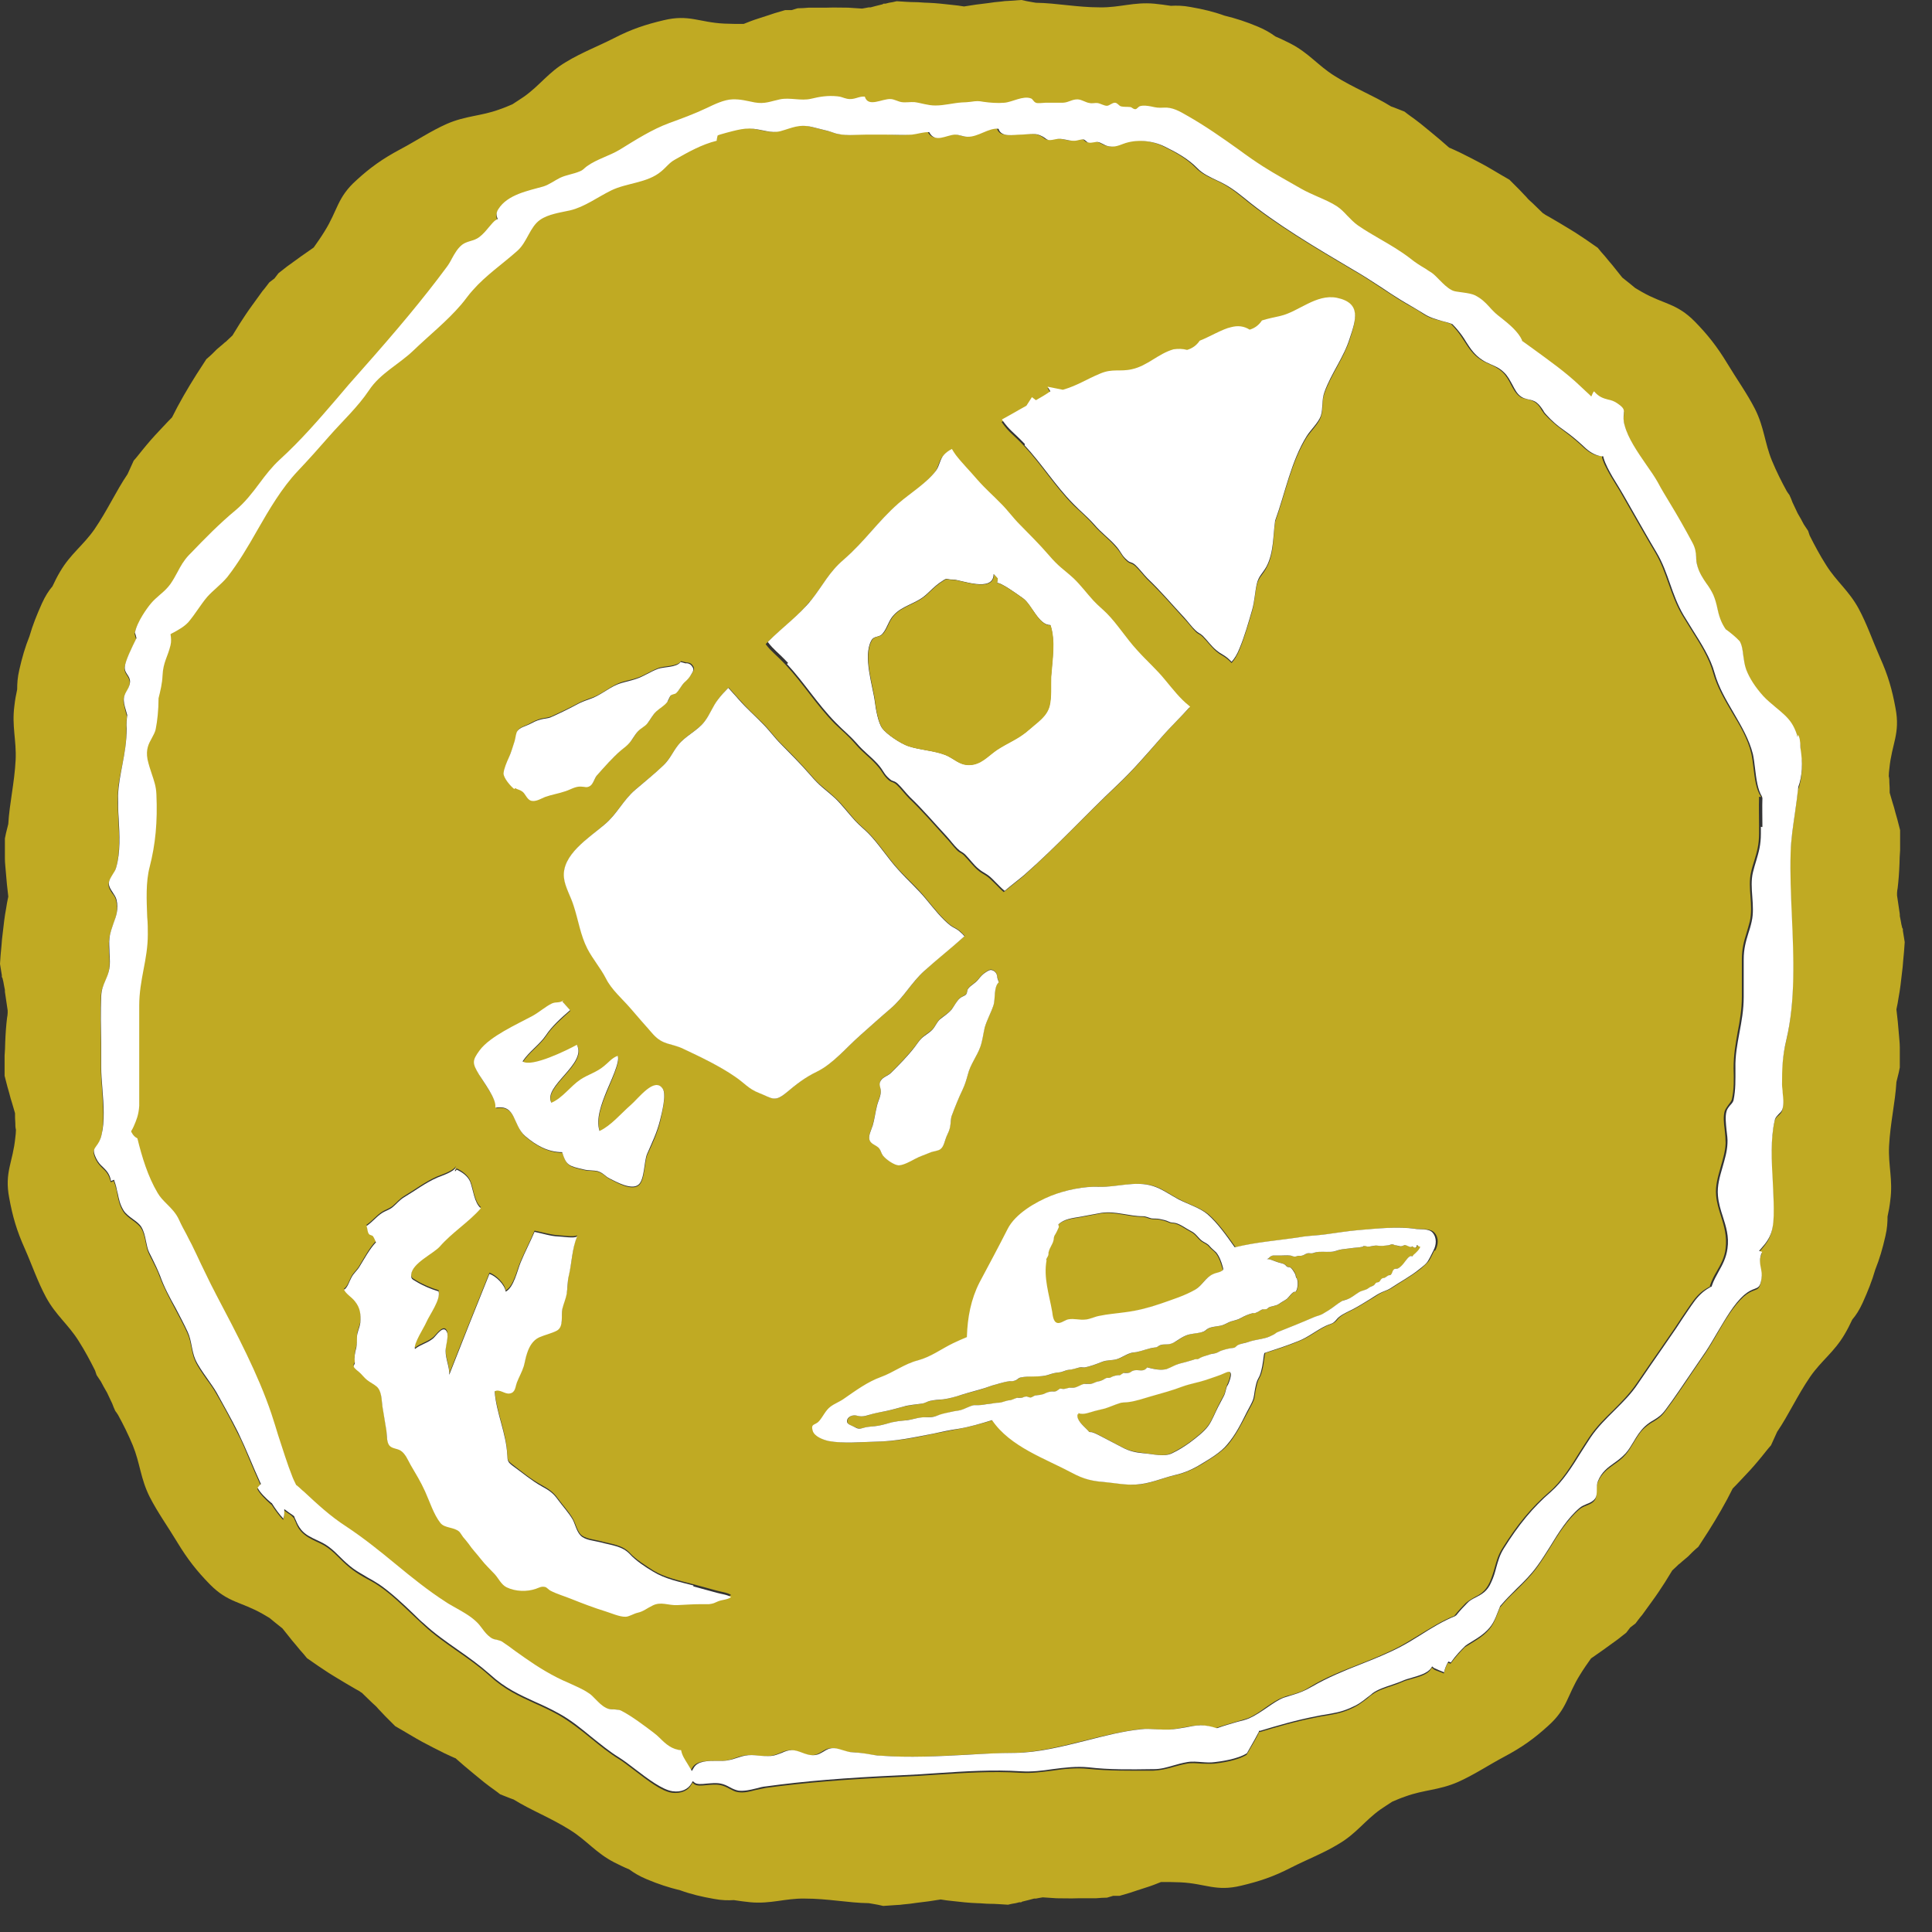 <svg width="63" height="63" viewBox="0 0 63 63" fill="none" xmlns="http://www.w3.org/2000/svg">
<rect x="0" y="0" width="63" height="63" fill="#333333" stroke="none"/>
<path d="M46.28 40.65C46.28 40.65 46.24 40.6 46.21 40.6C46.21 40.77 46.07 40.63 46.06 40.64C46.02 40.71 45.9 40.59 45.82 40.6C45.77 40.6 45.73 40.64 45.68 40.64C45.63 40.64 45.54 40.62 45.49 40.6C45.44 40.59 45.42 40.57 45.37 40.58C45.32 40.59 45.31 40.61 45.26 40.61C45.15 40.61 45.04 40.64 44.94 40.62C44.81 40.6 44.71 40.66 44.59 40.65C44.56 40.63 44.52 40.62 44.48 40.63C44.46 40.65 44.44 40.66 44.41 40.66C44.33 40.68 44.24 40.68 44.16 40.69C44.03 40.71 43.89 40.72 43.76 40.74C43.64 40.76 43.53 40.82 43.4 40.82C43.24 40.82 43.05 40.79 42.9 40.84C42.85 40.85 42.82 40.87 42.77 40.87C42.72 40.87 42.69 40.87 42.64 40.87C42.57 40.89 42.52 40.93 42.44 40.95C42.41 40.95 42.37 40.95 42.34 40.95C42.28 40.95 42.25 40.99 42.18 40.97C42.14 40.96 42.11 40.95 42.07 40.94C41.98 40.94 41.88 40.94 41.78 40.94C41.7 40.94 41.61 40.94 41.53 40.94C41.41 40.94 41.41 41.03 41.32 41.06C41.37 41.06 41.49 41.09 41.54 41.11C41.6 41.13 41.64 41.15 41.71 41.17C41.77 41.18 41.85 41.2 41.91 41.24C41.94 41.26 41.96 41.3 41.99 41.31C42.02 41.32 42.05 41.31 42.08 41.33C42.14 41.36 42.22 41.48 42.24 41.54C42.26 41.58 42.26 41.62 42.27 41.65C42.27 41.68 42.3 41.69 42.31 41.72C42.34 41.82 42.33 42.05 42.25 42.13C42.18 42.08 42.03 42.31 41.98 42.35C41.9 42.41 41.81 42.45 41.73 42.51C41.62 42.59 41.49 42.58 41.37 42.64C41.35 42.64 41.35 42.67 41.33 42.68C41.28 42.7 41.22 42.68 41.17 42.7C41.1 42.72 41.04 42.78 40.98 42.8C40.94 42.81 40.89 42.8 40.86 42.82C40.74 42.85 40.59 42.91 40.49 42.97C40.38 43.04 40.28 43.05 40.15 43.09C40.06 43.12 39.97 43.18 39.88 43.21C39.73 43.26 39.53 43.25 39.39 43.33C39.31 43.38 39.31 43.41 39.2 43.44C39.02 43.48 38.85 43.48 38.68 43.55C38.56 43.6 38.46 43.67 38.35 43.74C38.25 43.8 38.15 43.83 38.03 43.84C37.95 43.84 37.88 43.84 37.81 43.88C37.76 43.9 37.73 43.93 37.67 43.94C37.47 43.96 37.27 44.04 37.07 44.09C37.01 44.1 36.95 44.1 36.88 44.12C36.73 44.17 36.59 44.27 36.43 44.32C36.26 44.37 36.11 44.34 35.94 44.41C35.76 44.48 35.56 44.56 35.37 44.59C35.32 44.59 35.26 44.59 35.21 44.59C35.09 44.62 34.97 44.65 34.85 44.67C34.74 44.68 34.66 44.74 34.56 44.75C34.44 44.76 34.35 44.78 34.23 44.82C33.92 44.93 33.59 44.84 33.28 44.92C33.23 44.93 33.19 44.98 33.15 45C33.07 45.04 33.01 45.03 32.93 45.04C32.82 45.04 32.72 45.08 32.61 45.11C32.44 45.15 32.29 45.2 32.13 45.26C31.88 45.35 31.62 45.4 31.37 45.48C31.16 45.54 30.99 45.6 30.77 45.63C30.63 45.65 30.49 45.65 30.34 45.68C30.25 45.7 30.15 45.75 30.07 45.77C29.87 45.8 29.66 45.82 29.46 45.87C29.27 45.92 29.1 45.97 28.91 46.01C28.72 46.05 28.53 46.07 28.34 46.14C28.18 46.19 28.09 46.2 27.94 46.16C27.82 46.13 27.64 46.18 27.63 46.35C27.63 46.46 27.78 46.49 27.87 46.53C27.99 46.59 28.04 46.6 28.17 46.56C28.33 46.51 28.5 46.52 28.66 46.49C28.8 46.46 28.94 46.42 29.09 46.38C29.23 46.35 29.37 46.33 29.51 46.32C29.7 46.3 29.88 46.24 30.06 46.22C30.23 46.2 30.38 46.23 30.55 46.17C30.71 46.11 30.86 46.09 31.02 46.04C31.13 46.01 31.24 46.02 31.34 45.98C31.48 45.94 31.62 45.85 31.77 45.82C31.82 45.82 31.87 45.82 31.92 45.82C32.04 45.82 32.14 45.79 32.26 45.78C32.37 45.77 32.48 45.75 32.59 45.74C32.71 45.74 32.81 45.67 32.93 45.66C33.03 45.66 33.09 45.6 33.18 45.58C33.22 45.57 33.27 45.58 33.31 45.58C33.37 45.58 33.41 45.54 33.46 45.54C33.52 45.54 33.55 45.58 33.61 45.57C33.67 45.57 33.73 45.5 33.8 45.5C33.89 45.5 33.94 45.5 34.03 45.46C34.1 45.43 34.18 45.39 34.26 45.38C34.35 45.36 34.41 45.4 34.49 45.34C34.59 45.27 34.53 45.27 34.66 45.29C34.75 45.3 34.81 45.27 34.9 45.25C34.94 45.25 34.98 45.25 35.02 45.25C35.15 45.25 35.23 45.17 35.35 45.13C35.42 45.11 35.49 45.13 35.56 45.13C35.65 45.12 35.72 45.07 35.8 45.05C35.84 45.04 35.88 45.04 35.92 45.02C35.98 44.99 36.04 44.95 36.1 44.93C36.12 44.93 36.15 44.93 36.17 44.93C36.21 44.93 36.25 44.91 36.28 44.89C36.35 44.86 36.42 44.85 36.48 44.84C36.5 44.86 36.52 44.86 36.54 44.84C36.57 44.82 36.61 44.79 36.65 44.77C36.7 44.75 36.75 44.77 36.8 44.77C36.88 44.77 36.87 44.73 36.95 44.7C37.13 44.63 37.28 44.77 37.42 44.59C37.62 44.64 37.86 44.7 38.06 44.64C38.2 44.6 38.32 44.51 38.46 44.47C38.62 44.43 38.77 44.39 38.93 44.34C38.97 44.33 39.01 44.34 39.06 44.32C39.1 44.32 39.12 44.29 39.16 44.27C39.26 44.22 39.38 44.2 39.48 44.16C39.54 44.13 39.61 44.14 39.67 44.12C39.73 44.1 39.77 44.06 39.84 44.04C39.93 44.01 40.02 44 40.1 43.97C40.17 43.95 40.23 43.97 40.29 43.93C40.32 43.91 40.33 43.89 40.36 43.87C40.46 43.81 40.61 43.79 40.72 43.76C40.91 43.69 41.09 43.68 41.27 43.63C41.35 43.61 41.46 43.56 41.54 43.52C41.6 43.49 41.63 43.46 41.69 43.43C42.07 43.28 42.48 43.12 42.86 42.95C42.95 42.91 43.04 42.91 43.13 42.85C43.2 42.81 43.26 42.77 43.33 42.73C43.48 42.63 43.62 42.51 43.78 42.42C43.83 42.39 43.88 42.38 43.94 42.37C44.08 42.32 44.19 42.22 44.32 42.14C44.42 42.08 44.54 42.08 44.64 42C44.7 41.95 44.75 41.94 44.81 41.91C44.84 41.89 44.85 41.86 44.87 41.84C44.9 41.82 44.95 41.82 44.98 41.8C45.02 41.77 45.02 41.74 45.05 41.71C45.08 41.68 45.11 41.69 45.15 41.67C45.2 41.65 45.23 41.62 45.28 41.59C45.32 41.57 45.33 41.59 45.37 41.56C45.41 41.52 45.41 41.46 45.44 41.42C45.49 41.34 45.52 41.39 45.6 41.36C45.65 41.34 45.74 41.25 45.77 41.21C45.84 41.13 45.96 40.9 46.06 40.97C46.07 40.97 46.09 40.95 46.1 40.93C46.19 40.85 46.34 40.72 46.33 40.65C46.31 40.65 46.32 40.64 46.29 40.65H46.28Z" fill="#C0AA23"/>
<path d="M39.96 44.75C39.75 44.84 39.54 44.91 39.31 44.99C39.06 45.07 38.8 45.11 38.56 45.2C38.22 45.33 37.88 45.41 37.53 45.52C37.29 45.59 37.04 45.67 36.79 45.71C36.68 45.73 36.6 45.71 36.49 45.75C36.34 45.8 36.18 45.87 36.02 45.92C35.91 45.95 35.8 45.97 35.69 46C35.54 46.04 35.31 46.14 35.16 46.07C35.14 46.09 35.14 46.11 35.16 46.12H35.13C35.08 46.28 35.31 46.48 35.41 46.58C35.4 46.57 35.52 46.69 35.5 46.68C35.56 46.71 35.57 46.68 35.62 46.7C35.73 46.73 35.82 46.79 35.92 46.84C36.14 46.96 36.37 47.07 36.59 47.19C36.81 47.31 37.04 47.35 37.29 47.38C37.57 47.41 37.95 47.52 38.21 47.38C38.41 47.28 38.61 47.16 38.79 47.03C38.99 46.88 39.24 46.69 39.39 46.49C39.52 46.32 39.61 46.07 39.71 45.87C39.77 45.75 39.83 45.63 39.9 45.51C39.96 45.4 39.96 45.29 40.01 45.17C40.07 45.04 40.25 44.61 39.95 44.75H39.96Z" fill="#C0AA23"/>
<path d="M34.52 43.16C34.63 43.14 34.71 43.05 34.83 43.04C35.01 43.02 35.18 43.07 35.36 43.05C35.52 43.03 35.67 42.96 35.82 42.93C36.1 42.88 36.38 42.85 36.67 42.81C37.06 42.76 37.45 42.65 37.83 42.53C38.2 42.41 38.63 42.28 38.96 42.07C39.19 41.93 39.29 41.68 39.53 41.57C39.61 41.53 39.69 41.52 39.77 41.49C39.88 41.44 39.89 41.42 39.85 41.32C39.81 41.18 39.74 40.98 39.64 40.86C39.57 40.78 39.5 40.74 39.43 40.66C39.36 40.57 39.28 40.55 39.19 40.49C39.05 40.39 38.99 40.25 38.83 40.17C38.67 40.09 38.48 39.94 38.31 39.9C38.22 39.88 38.18 39.9 38.08 39.85C37.99 39.81 37.89 39.79 37.8 39.77C37.71 39.75 37.61 39.77 37.53 39.75C37.43 39.73 37.35 39.68 37.25 39.68C36.79 39.68 36.36 39.5 35.89 39.57C35.66 39.61 35.42 39.66 35.19 39.7C34.95 39.74 34.67 39.77 34.49 39.95L34.51 40.03C34.47 40.12 34.42 40.2 34.38 40.29C34.34 40.37 34.35 40.41 34.33 40.48C34.3 40.6 34.21 40.71 34.18 40.83C34.17 40.87 34.18 40.91 34.16 40.96C34.14 41.02 34.1 41.05 34.09 41.12C33.98 41.71 34.16 42.24 34.27 42.81C34.29 42.94 34.32 43.21 34.5 43.18L34.52 43.16Z" fill="#C0AA23"/>
<path d="M57.42 25.99V25.97C57.26 25.74 57.22 25.37 57.18 25.05C57.16 24.88 57.14 24.72 57.11 24.58C57 24.1 56.74 23.66 56.48 23.23C56.24 22.82 55.99 22.4 55.86 21.93C55.73 21.45 55.43 20.98 55.14 20.52C55.04 20.36 54.94 20.2 54.85 20.05C54.65 19.71 54.53 19.36 54.41 19.03C54.29 18.69 54.17 18.34 53.96 17.99C53.72 17.59 53.49 17.18 53.26 16.78C53.14 16.57 53.02 16.36 52.9 16.15C52.84 16.04 52.78 15.94 52.71 15.83C52.59 15.64 52.47 15.44 52.37 15.24C52.31 15.13 52.27 15.02 52.24 14.92V14.87H52.18C52.02 14.86 51.84 14.77 51.66 14.61C51.61 14.56 51.56 14.52 51.52 14.48C51.33 14.31 51.18 14.19 50.95 14.02C50.74 13.87 50.55 13.7 50.38 13.52C50.34 13.48 50.31 13.42 50.27 13.37C50.22 13.28 50.16 13.19 50.06 13.12C49.97 13.06 49.87 13.03 49.77 13.01C49.69 12.99 49.61 12.98 49.56 12.93C49.43 12.84 49.35 12.69 49.27 12.54C49.2 12.4 49.12 12.25 48.99 12.13C48.85 12 48.7 11.93 48.56 11.87C48.47 11.83 48.38 11.79 48.29 11.73C48.04 11.57 47.9 11.36 47.76 11.14C47.68 11.02 47.6 10.89 47.5 10.77C47.45 10.71 47.4 10.65 47.33 10.58L47.31 10.56C47.2 10.52 47.09 10.49 46.98 10.46C46.78 10.41 46.58 10.36 46.38 10.22C46.22 10.11 46.08 10.03 45.93 9.95C45.83 9.89 45.72 9.83 45.61 9.76C45.4 9.63 45.21 9.5 45.01 9.37C44.73 9.19 44.47 9.01 44.17 8.84L44.1 8.8C42.85 8.06 41.56 7.3 40.53 6.45C40.22 6.2 40 6.04 39.65 5.88C39.41 5.77 39.17 5.66 38.99 5.47C38.7 5.17 38.3 4.95 37.93 4.77C37.53 4.57 36.99 4.52 36.58 4.68C36.4 4.75 36.26 4.81 36.06 4.75C35.95 4.72 35.86 4.64 35.75 4.62C35.65 4.6 35.55 4.65 35.45 4.64C35.38 4.63 35.35 4.55 35.29 4.54C35.2 4.52 35.09 4.57 34.99 4.58C34.76 4.6 34.59 4.48 34.37 4.53C34.03 4.61 34.13 4.51 33.86 4.4C33.68 4.33 33.42 4.38 33.23 4.38C32.98 4.38 32.59 4.48 32.51 4.19C32.18 4.15 31.85 4.46 31.5 4.45C31.35 4.45 31.23 4.37 31.09 4.38C30.82 4.38 30.45 4.67 30.25 4.3C30.07 4.29 29.87 4.36 29.69 4.38C29.41 4.41 29.12 4.39 28.84 4.38C28.62 4.38 28.41 4.38 28.19 4.38C27.89 4.38 27.57 4.42 27.28 4.36C27.2 4.34 27.06 4.28 26.95 4.26C26.78 4.22 26.61 4.17 26.43 4.13C25.99 4.03 25.79 4.16 25.39 4.27C25.09 4.35 24.81 4.23 24.52 4.19C24.34 4.17 24.16 4.19 23.99 4.23C23.89 4.25 23.36 4.39 23.35 4.41C23.34 4.47 23.33 4.52 23.32 4.58C22.83 4.7 22.39 4.95 21.95 5.2C21.77 5.3 21.66 5.45 21.51 5.58C21.06 5.96 20.39 5.95 19.88 6.2C19.45 6.41 19.02 6.73 18.54 6.85C18.23 6.93 17.83 6.97 17.56 7.16C17.23 7.39 17.15 7.89 16.83 8.16C16.35 8.58 15.79 8.97 15.37 9.45C15.24 9.6 15.12 9.77 14.99 9.92C14.53 10.47 13.95 10.93 13.43 11.42C12.95 11.88 12.34 12.16 11.98 12.72C11.62 13.26 11.13 13.72 10.69 14.21C10.35 14.59 10.01 14.98 9.66 15.35C9.14 15.9 8.73 16.6 8.34 17.28C8.04 17.8 7.72 18.35 7.36 18.81C7.26 18.93 7.14 19.05 7.01 19.16C6.91 19.25 6.8 19.35 6.71 19.45C6.59 19.58 6.49 19.73 6.39 19.88C6.3 20.02 6.2 20.16 6.09 20.28C5.95 20.44 5.78 20.53 5.62 20.61C5.58 20.63 5.55 20.65 5.51 20.67C5.52 20.79 5.53 20.91 5.51 21.03C5.42 21.41 5.27 21.58 5.25 22.02C5.24 22.27 5.18 22.51 5.12 22.76C5.12 23.14 5.07 23.51 5.03 23.75C5.01 23.87 4.96 23.96 4.9 24.06C4.8 24.24 4.7 24.42 4.76 24.75C4.8 24.93 4.85 25.08 4.9 25.23C4.97 25.44 5.04 25.64 5.05 25.89C5.09 26.8 5.03 27.53 4.83 28.26C4.7 28.76 4.72 29.33 4.75 29.89C4.75 30.09 4.77 30.27 4.77 30.46C4.77 30.87 4.7 31.24 4.63 31.61C4.56 31.98 4.49 32.36 4.49 32.78C4.49 33.26 4.49 33.74 4.49 34.22C4.49 34.47 4.49 34.72 4.49 34.96C4.49 35.09 4.49 35.22 4.49 35.35C4.49 35.58 4.49 35.82 4.49 36.05C4.48 36.36 4.41 36.51 4.31 36.72C4.29 36.77 4.27 36.81 4.25 36.87V36.9V36.93C4.29 37.01 4.35 37.07 4.43 37.11C4.58 37.72 4.77 38.35 5.09 38.89C5.17 39.03 5.28 39.14 5.4 39.26C5.54 39.4 5.69 39.55 5.79 39.77C5.87 39.95 5.95 40.09 6.03 40.24C6.09 40.34 6.14 40.45 6.2 40.57C6.31 40.79 6.41 41.01 6.51 41.22C6.65 41.53 6.79 41.81 6.95 42.11L6.99 42.19C7.67 43.48 8.38 44.81 8.8 46.09C8.88 46.32 8.95 46.56 9.02 46.79C9.16 47.24 9.31 47.71 9.49 48.16C9.52 48.24 9.57 48.33 9.61 48.41H9.62C9.68 48.47 9.74 48.53 9.8 48.59L9.86 48.64C10.3 49.05 10.72 49.44 11.23 49.77C11.82 50.15 12.35 50.58 12.86 51.01C13.37 51.43 13.9 51.86 14.49 52.24C14.6 52.31 14.71 52.37 14.83 52.44C15.06 52.57 15.29 52.7 15.47 52.87C15.54 52.94 15.61 53.02 15.67 53.1C15.75 53.21 15.83 53.31 15.94 53.39C16 53.44 16.08 53.45 16.15 53.47C16.21 53.48 16.28 53.5 16.32 53.53C16.47 53.63 16.61 53.73 16.74 53.83C17.19 54.15 17.58 54.43 18.13 54.71C18.25 54.77 18.38 54.83 18.5 54.88C18.72 54.97 18.94 55.07 19.13 55.2C19.22 55.26 19.29 55.33 19.37 55.41C19.47 55.51 19.57 55.62 19.71 55.69C19.79 55.73 19.89 55.74 19.98 55.74C20.06 55.74 20.14 55.74 20.2 55.78C20.54 55.95 21 56.3 21.25 56.49C21.32 56.55 21.4 56.62 21.47 56.68C21.66 56.86 21.86 57.05 22.16 57.07C22.19 57.24 22.28 57.37 22.36 57.5C22.39 57.55 22.42 57.6 22.45 57.65L22.51 57.75L22.57 57.65C22.7 57.42 23.02 57.42 23.32 57.42C23.39 57.42 23.46 57.42 23.53 57.42C23.72 57.42 23.85 57.37 23.99 57.32C24.07 57.29 24.15 57.27 24.24 57.25C24.4 57.22 24.54 57.23 24.69 57.25C24.82 57.26 24.95 57.28 25.09 57.26C25.22 57.25 25.34 57.2 25.44 57.16C25.55 57.11 25.66 57.07 25.77 57.07C25.89 57.07 25.99 57.11 26.1 57.15C26.23 57.2 26.37 57.25 26.53 57.23C26.63 57.22 26.71 57.17 26.8 57.12C26.88 57.07 26.96 57.02 27.05 57.01C27.18 56.99 27.3 57.03 27.43 57.07C27.53 57.1 27.64 57.14 27.76 57.14C27.95 57.14 28.12 57.17 28.28 57.2C28.41 57.22 28.53 57.24 28.66 57.25C29.59 57.32 30.56 57.27 31.5 57.22C32.01 57.19 32.53 57.17 33.04 57.16C33.8 57.15 34.59 56.95 35.36 56.76C35.95 56.61 36.56 56.46 37.15 56.39C37.3 56.37 37.48 56.39 37.65 56.39C37.79 56.39 37.93 56.41 38.07 56.4C38.25 56.4 38.43 56.36 38.6 56.33C38.76 56.3 38.93 56.27 39.1 56.26C39.29 56.26 39.45 56.3 39.61 56.35H39.63H39.65C39.87 56.27 40.09 56.21 40.29 56.15C40.46 56.1 40.6 56.06 40.69 56.03C40.89 55.95 41.09 55.81 41.27 55.68C41.46 55.55 41.63 55.43 41.81 55.36C41.93 55.31 42.04 55.28 42.13 55.26C42.32 55.2 42.48 55.16 42.73 55C43.22 54.7 43.78 54.48 44.32 54.27C44.75 54.1 45.2 53.92 45.62 53.7C45.81 53.6 46.02 53.47 46.25 53.33C46.61 53.11 47.02 52.85 47.4 52.7H47.42L47.43 52.68C47.56 52.52 47.68 52.39 47.79 52.28C47.88 52.2 47.97 52.15 48.07 52.09C48.25 52 48.44 51.9 48.58 51.59C48.65 51.42 48.7 51.27 48.74 51.12C48.8 50.91 48.85 50.71 48.99 50.49C49.47 49.72 49.94 49.15 50.52 48.65C50.92 48.31 51.22 47.82 51.51 47.35C51.62 47.18 51.72 47.02 51.82 46.87C52.05 46.53 52.32 46.26 52.59 46C52.86 45.73 53.13 45.46 53.37 45.11C53.64 44.71 53.92 44.31 54.19 43.92L54.21 43.89C54.34 43.7 54.48 43.5 54.61 43.31C54.68 43.2 54.75 43.1 54.82 42.99C54.95 42.8 55.08 42.6 55.22 42.41C55.41 42.16 55.55 42.07 55.74 41.96H55.76V41.92C55.82 41.74 55.9 41.59 55.99 41.44C56.11 41.23 56.24 41 56.27 40.71C56.32 40.31 56.22 39.98 56.12 39.66C56.05 39.44 55.98 39.22 55.96 38.98C55.93 38.67 56.02 38.37 56.11 38.05C56.18 37.8 56.26 37.55 56.27 37.28C56.27 37.15 56.26 37 56.24 36.84C56.21 36.62 56.19 36.4 56.24 36.23C56.26 36.17 56.31 36.1 56.36 36.03C56.41 35.97 56.45 35.91 56.47 35.86C56.55 35.52 56.54 35.19 56.53 34.84V34.82C56.53 34.42 56.59 34.06 56.66 33.67C56.73 33.3 56.8 32.92 56.8 32.5C56.8 32.36 56.8 32.21 56.8 32.07C56.8 31.81 56.8 31.54 56.8 31.28C56.8 30.93 56.87 30.69 56.95 30.43C56.99 30.31 57.02 30.18 57.06 30.04C57.12 29.77 57.1 29.5 57.08 29.23C57.06 28.97 57.04 28.69 57.1 28.44C57.13 28.3 57.17 28.17 57.21 28.05C57.29 27.78 57.36 27.55 57.36 27.18C57.36 27.1 57.36 27.03 57.36 26.95C57.36 26.64 57.35 26.31 57.36 26V25.98L57.42 25.99ZM33.29 13.37C33.35 13.34 33.41 13.3 33.47 13.27L33.65 12.99C33.65 12.99 33.74 13.06 33.78 13.09C33.95 13 34.11 12.9 34.25 12.8L34.16 12.65L34.66 12.75C35.13 12.62 35.42 12.41 35.88 12.22C36.28 12.05 36.52 12.16 36.91 12.08C37.42 11.97 37.77 11.56 38.27 11.43C38.42 11.41 38.57 11.41 38.71 11.45C38.88 11.4 39.02 11.3 39.12 11.15C39.39 11.05 39.88 10.76 40.14 10.71C40.36 10.64 40.56 10.67 40.75 10.79C40.92 10.74 41.05 10.64 41.15 10.49C41.36 10.43 41.54 10.39 41.76 10.34C42.35 10.2 42.92 9.61 43.59 9.75C44.41 9.91 44.2 10.48 44.01 11.08C43.81 11.69 43.41 12.21 43.19 12.82C43.09 13.08 43.16 13.34 43.07 13.6C43 13.81 42.72 14.09 42.61 14.26C42.1 15.08 41.91 16.11 41.58 17.02C41.51 17.5 41.55 18.05 41.3 18.51C41.17 18.76 41.04 18.82 40.98 19.09C40.92 19.36 40.91 19.65 40.83 19.93C40.71 20.34 40.58 20.79 40.42 21.18C40.34 21.38 40.25 21.52 40.16 21.62C40.15 21.61 40.13 21.59 40.12 21.58C39.92 21.38 39.85 21.4 39.66 21.24C39.5 21.1 39.37 20.92 39.22 20.77C39.11 20.66 39.09 20.7 38.98 20.59C38.86 20.47 38.74 20.3 38.62 20.18C38.21 19.73 37.86 19.32 37.42 18.9C37.3 18.78 37.14 18.57 37.03 18.47C36.9 18.35 36.87 18.4 36.76 18.31C36.56 18.13 36.58 18.05 36.36 17.81C36.13 17.55 35.93 17.42 35.68 17.14C35.43 16.85 35.26 16.72 35 16.47C34.41 15.87 33.97 15.16 33.41 14.56C33.02 14.14 32.92 14.13 32.66 13.76C32.87 13.64 33.08 13.53 33.28 13.41L33.29 13.37ZM26.43 19.6C26.82 19.12 27.01 18.7 27.48 18.29C28.18 17.68 28.57 17.07 29.26 16.46C29.64 16.13 30.18 15.79 30.49 15.39C30.61 15.23 30.62 15 30.76 14.86C30.82 14.79 30.91 14.74 31.01 14.68C31.05 14.75 31.09 14.81 31.14 14.88C31.34 15.14 31.6 15.41 31.83 15.67C32.13 16.01 32.33 16.18 32.63 16.48C32.83 16.68 33.01 16.93 33.21 17.13C33.55 17.47 33.83 17.75 34.16 18.13C34.51 18.54 34.63 18.57 34.98 18.9C35.22 19.12 35.41 19.39 35.63 19.63C35.81 19.82 35.9 19.88 36.06 20.04C36.39 20.37 36.7 20.86 37.04 21.23C37.37 21.59 37.67 21.84 37.97 22.22C38.22 22.52 38.45 22.82 38.74 23.05C38.75 23.06 38.77 23.07 38.78 23.08C38.47 23.42 38.12 23.75 37.82 24.11C37.34 24.67 36.91 25.16 36.38 25.66C35.36 26.62 34.44 27.62 33.37 28.57C33.17 28.74 32.94 28.91 32.73 29.09C32.6 28.98 32.57 28.93 32.34 28.71C32.14 28.51 32.07 28.53 31.88 28.37C31.72 28.23 31.59 28.05 31.44 27.9C31.33 27.79 31.31 27.83 31.2 27.72C31.08 27.6 30.96 27.43 30.84 27.31C30.43 26.86 30.08 26.45 29.64 26.03C29.52 25.91 29.36 25.7 29.25 25.6C29.12 25.48 29.09 25.53 28.98 25.44C28.78 25.26 28.8 25.18 28.58 24.94C28.35 24.68 28.15 24.56 27.9 24.27C27.65 23.98 27.48 23.85 27.22 23.6C26.63 23 26.19 22.29 25.63 21.69C25.28 21.32 25.17 21.27 24.97 21.01C24.97 21.01 24.97 21 24.98 20.99C25.45 20.52 25.97 20.16 26.39 19.63L26.43 19.6ZM28.72 35.53C28.71 35.4 28.66 35.35 28.72 35.23C28.78 35.12 28.95 35.08 29.05 34.98C29.32 34.71 29.59 34.43 29.83 34.13C29.9 34.04 29.96 33.94 30.04 33.86C30.15 33.74 30.29 33.68 30.41 33.56C30.5 33.46 30.55 33.32 30.65 33.23C30.78 33.11 30.92 33.05 31.03 32.91C31.12 32.8 31.2 32.64 31.3 32.54C31.33 32.52 31.48 32.45 31.5 32.42C31.55 32.36 31.53 32.28 31.57 32.23C31.66 32.11 31.8 32.06 31.9 31.93C31.99 31.82 32.04 31.76 32.15 31.69C32.26 31.62 32.31 31.58 32.42 31.66C32.49 31.71 32.52 31.79 32.52 31.87C32.54 31.91 32.55 31.96 32.57 32.02C32.4 32.16 32.45 32.56 32.4 32.76C32.32 33.02 32.18 33.25 32.11 33.5C32.05 33.71 32.04 33.92 31.97 34.12C31.86 34.43 31.64 34.7 31.56 35.03C31.51 35.21 31.47 35.35 31.39 35.52C31.26 35.79 31.14 36.09 31.04 36.36C31 36.45 31.01 36.58 30.99 36.68C30.96 36.84 30.92 36.93 30.86 37.06C30.81 37.19 30.78 37.38 30.67 37.46C30.6 37.51 30.43 37.53 30.34 37.57C30.16 37.64 29.99 37.71 29.82 37.79C29.69 37.85 29.47 37.97 29.32 37.99C29.17 38 28.88 37.79 28.79 37.67C28.73 37.6 28.73 37.52 28.67 37.44C28.59 37.34 28.43 37.31 28.37 37.2C28.29 37.05 28.41 36.85 28.45 36.71C28.52 36.48 28.54 36.26 28.6 36.03C28.64 35.86 28.74 35.7 28.72 35.52V35.53ZM16.61 24.68C16.68 24.5 16.74 24.32 16.8 24.14C16.83 24.05 16.84 23.88 16.89 23.81C16.97 23.7 17.16 23.66 17.28 23.59C17.41 23.52 17.5 23.47 17.66 23.43C17.76 23.41 17.88 23.4 17.98 23.36C18.24 23.24 18.54 23.1 18.8 22.96C18.96 22.87 19.1 22.82 19.27 22.76C19.59 22.66 19.85 22.42 20.15 22.29C20.35 22.2 20.56 22.18 20.76 22.11C21.01 22.03 21.23 21.87 21.48 21.78C21.68 21.71 22.07 21.74 22.21 21.56C22.27 21.57 22.33 21.59 22.37 21.6C22.45 21.6 22.53 21.62 22.58 21.69C22.66 21.79 22.63 21.85 22.56 21.96C22.49 22.07 22.44 22.13 22.34 22.22C22.22 22.33 22.18 22.47 22.07 22.57C22.02 22.61 21.94 22.6 21.89 22.65C21.86 22.68 21.81 22.83 21.78 22.86C21.69 22.97 21.54 23.06 21.43 23.16C21.3 23.28 21.24 23.42 21.13 23.56C21.05 23.66 20.91 23.72 20.82 23.82C20.71 23.94 20.65 24.09 20.54 24.2C20.46 24.28 20.37 24.35 20.28 24.43C19.99 24.69 19.73 24.98 19.48 25.26C19.39 25.36 19.36 25.53 19.26 25.6C19.15 25.67 19.09 25.63 18.96 25.62C18.78 25.62 18.62 25.72 18.46 25.77C18.23 25.84 18.02 25.87 17.79 25.96C17.65 26.01 17.47 26.14 17.31 26.07C17.2 26.02 17.15 25.86 17.05 25.78C16.97 25.72 16.89 25.73 16.82 25.67C16.7 25.58 16.46 25.31 16.47 25.16C16.47 25.01 16.58 24.79 16.64 24.65L16.61 24.68ZM15.65 34.27C15.99 33.81 16.87 33.42 17.37 33.15C17.59 33.03 17.79 32.84 18.01 32.74C18.15 32.68 18.25 32.74 18.39 32.64C18.37 32.65 18.36 32.67 18.35 32.68L18.6 32.96C18.3 33.23 18.01 33.48 17.81 33.78C17.61 34.08 17.26 34.31 17.05 34.63C17.34 34.84 18.51 34.26 18.82 34.09C19.16 34.71 17.69 35.44 17.99 35.98C18.36 35.82 18.61 35.44 18.94 35.22C19.2 35.05 19.46 34.99 19.71 34.78C19.86 34.65 19.95 34.51 20.15 34.45C20.24 34.62 19.88 35.37 19.79 35.6C19.63 35.99 19.43 36.5 19.56 36.9C19.93 36.73 20.26 36.33 20.57 36.06C20.82 35.84 21.35 35.11 21.62 35.52C21.74 35.7 21.58 36.32 21.53 36.56C21.43 36.96 21.28 37.28 21.11 37.65C21.01 37.88 21.03 38.49 20.83 38.65C20.59 38.85 20.09 38.55 19.89 38.45C19.73 38.37 19.69 38.27 19.5 38.21C19.38 38.17 19.19 38.19 19.07 38.16C18.56 38.04 18.49 38.04 18.34 37.59C17.88 37.59 17.48 37.36 17.14 37.07C16.73 36.71 16.85 36.03 16.18 36.14C16.22 35.89 15.78 35.31 15.65 35.08C15.43 34.71 15.42 34.63 15.67 34.29L15.65 34.27ZM23.41 52.18C23.29 52.23 23.28 52.26 23.12 52.27C23.03 52.27 22.93 52.27 22.84 52.27C22.59 52.27 22.35 52.29 22.1 52.3C21.8 52.32 21.55 52.17 21.27 52.32C21.11 52.41 20.98 52.51 20.79 52.55C20.66 52.58 20.51 52.68 20.4 52.68C20.21 52.68 19.9 52.55 19.73 52.5C19.37 52.39 18.98 52.24 18.63 52.1C18.41 52.01 18.16 51.94 17.95 51.83C17.9 51.8 17.84 51.73 17.78 51.71C17.65 51.68 17.59 51.72 17.47 51.77C17.18 51.88 16.8 51.86 16.52 51.72C16.34 51.63 16.26 51.43 16.13 51.29C15.98 51.13 15.81 50.98 15.68 50.8C15.55 50.63 15.4 50.48 15.28 50.3C15.22 50.21 15.17 50.16 15.1 50.08C15.07 50.04 15.01 49.94 14.98 49.91C14.81 49.75 14.51 49.8 14.36 49.62C14.14 49.33 14 48.91 13.86 48.59C13.72 48.28 13.56 48.02 13.39 47.73C13.29 47.57 13.22 47.36 13.06 47.26C12.94 47.19 12.79 47.2 12.7 47.1C12.59 46.98 12.62 46.75 12.6 46.61C12.56 46.34 12.51 46.08 12.47 45.82C12.44 45.61 12.45 45.33 12.29 45.18C12.2 45.09 12.06 45.04 11.97 44.96C11.88 44.89 11.8 44.79 11.72 44.71C11.68 44.68 11.56 44.58 11.54 44.54C11.51 44.48 11.57 44.45 11.57 44.4C11.55 44.21 11.57 44.09 11.62 43.9C11.65 43.78 11.64 43.69 11.64 43.57C11.64 43.4 11.73 43.25 11.75 43.09C11.78 42.83 11.75 42.61 11.57 42.39C11.47 42.27 11.29 42.16 11.22 42.02C11.34 41.94 11.39 41.74 11.46 41.62C11.53 41.49 11.65 41.4 11.72 41.27C11.88 41.01 12.05 40.68 12.26 40.47C12.23 40.41 12.2 40.32 12.16 40.27C12.13 40.23 12.05 40.24 12.03 40.2C11.97 40.11 11.99 40.03 11.95 39.94C12.13 39.82 12.28 39.63 12.45 39.52C12.57 39.44 12.71 39.41 12.82 39.31C12.95 39.2 13.03 39.09 13.18 39C13.55 38.78 13.87 38.53 14.26 38.36C14.41 38.3 14.79 38.18 14.87 38.02C14.8 38.21 14.86 38.16 14.89 38.1C15.07 38.18 15.25 38.32 15.33 38.49C15.44 38.73 15.46 39.18 15.68 39.36C15.29 39.8 14.74 40.15 14.34 40.61C14.13 40.85 13.45 41.15 13.41 41.52C13.4 41.67 13.44 41.67 13.57 41.75C13.78 41.88 14.06 42 14.3 42.07C14.38 42.33 14.02 42.83 13.9 43.08C13.82 43.25 13.48 43.77 13.53 43.95C13.71 43.8 13.94 43.76 14.13 43.6C14.23 43.51 14.48 43.14 14.58 43.41C14.63 43.55 14.53 43.86 14.53 44.01C14.53 44.28 14.66 44.53 14.65 44.79C15.08 43.69 15.52 42.6 15.96 41.5C16.17 41.57 16.47 41.86 16.49 42.08C16.76 41.93 16.86 41.38 16.98 41.12C17.12 40.79 17.29 40.47 17.43 40.13C17.69 40.18 17.94 40.26 18.21 40.28C18.33 40.28 18.72 40.35 18.82 40.28C18.65 40.69 18.66 41.13 18.55 41.55C18.5 41.75 18.52 41.95 18.48 42.15C18.45 42.31 18.38 42.47 18.34 42.63C18.29 42.86 18.39 43.21 18.16 43.35C17.99 43.45 17.76 43.49 17.58 43.57C17.37 43.67 17.26 43.87 17.19 44.08C17.14 44.22 17.12 44.37 17.08 44.51C17.02 44.7 16.93 44.85 16.86 45.03C16.8 45.18 16.82 45.36 16.62 45.4C16.46 45.43 16.29 45.24 16.13 45.33C16.18 46.02 16.51 46.7 16.54 47.4C16.54 47.6 16.56 47.64 16.72 47.76C17.03 48 17.32 48.24 17.67 48.43C17.9 48.56 18.04 48.65 18.19 48.86C18.35 49.08 18.54 49.28 18.68 49.52C18.77 49.68 18.81 49.89 18.93 50.03C19.07 50.18 19.38 50.2 19.57 50.25C19.93 50.35 20.29 50.37 20.54 50.64C20.73 50.85 21.07 51.06 21.3 51.21C21.7 51.45 22.16 51.54 22.61 51.66C22.87 51.73 23.12 51.8 23.38 51.87C23.52 51.91 23.72 51.93 23.84 52.01C23.72 52.1 23.54 52.09 23.41 52.15V52.18ZM25.64 35.63C25.26 35.95 25.19 35.81 24.76 35.63C24.42 35.5 24.28 35.3 23.98 35.1C23.49 34.77 22.83 34.45 22.29 34.19C21.89 34 21.64 34.09 21.31 33.72C21.05 33.44 20.81 33.15 20.56 32.86C20.29 32.56 19.96 32.26 19.77 31.9C19.59 31.55 19.34 31.27 19.16 30.92C18.94 30.48 18.87 30 18.72 29.54C18.62 29.25 18.43 28.91 18.4 28.61C18.32 27.87 19.22 27.32 19.72 26.88C20.14 26.52 20.32 26.09 20.73 25.74C21.03 25.48 21.36 25.23 21.64 24.95C21.86 24.73 21.94 24.52 22.12 24.29C22.36 23.98 22.76 23.82 22.99 23.51C23.16 23.29 23.26 23.02 23.43 22.79C23.53 22.66 23.64 22.54 23.76 22.42C23.87 22.54 23.98 22.67 24.09 22.79C24.39 23.13 24.59 23.3 24.89 23.6C25.09 23.8 25.27 24.05 25.47 24.25C25.81 24.59 26.09 24.87 26.42 25.25C26.77 25.66 26.89 25.69 27.24 26.02C27.48 26.24 27.67 26.51 27.89 26.75C28.07 26.94 28.16 27 28.32 27.16C28.65 27.49 28.96 27.98 29.3 28.35C29.63 28.71 29.93 28.96 30.23 29.34C30.48 29.64 30.71 29.94 31 30.17C31.11 30.25 31.2 30.27 31.31 30.37C31.37 30.42 31.41 30.47 31.46 30.52C31.03 30.9 30.57 31.26 30.15 31.65C29.73 32.03 29.49 32.5 29.06 32.87C28.72 33.16 28.39 33.46 28.05 33.76C27.63 34.13 27.17 34.67 26.67 34.92C26.26 35.12 26.01 35.32 25.65 35.62L25.64 35.63ZM46.77 40.78C46.72 40.88 46.67 40.99 46.61 41.09C46.54 41.2 46.42 41.29 46.32 41.38C46.02 41.62 45.68 41.8 45.37 42.01C45.26 42.08 45.13 42.11 45.02 42.17C44.92 42.22 44.82 42.3 44.71 42.36C44.52 42.47 44.34 42.59 44.15 42.69C44 42.77 43.84 42.83 43.7 42.94C43.63 42.99 43.59 43.07 43.52 43.12C43.45 43.17 43.34 43.2 43.27 43.23C42.95 43.38 42.7 43.6 42.37 43.73C42.01 43.88 41.64 44 41.26 44.12C41.23 44.22 41.23 44.32 41.21 44.42C41.21 44.44 41.19 44.54 41.19 44.55C41.16 44.68 41.14 44.81 41.07 44.93C41 45.05 40.99 45.14 40.96 45.27C40.92 45.41 40.93 45.56 40.87 45.69C40.82 45.81 40.75 45.92 40.69 46.04C40.49 46.42 40.32 46.77 40.05 47.1C39.83 47.36 39.47 47.57 39.2 47.74C38.93 47.9 38.66 48.03 38.34 48.1C37.91 48.19 37.51 48.39 37.06 48.41C36.74 48.43 36.39 48.35 36.06 48.33C35.66 48.3 35.38 48.24 34.99 48.03C34.1 47.56 32.97 47.18 32.38 46.31C32.01 46.42 31.65 46.52 31.29 46.59C31.01 46.64 30.74 46.7 30.46 46.75C29.85 46.88 29.24 47 28.6 47.01C28.13 47.02 27.53 47.08 27.05 46.99C26.87 46.96 26.58 46.84 26.53 46.65C26.46 46.4 26.62 46.48 26.74 46.34C26.87 46.19 26.95 45.99 27.11 45.87C27.24 45.77 27.41 45.71 27.55 45.61C27.94 45.34 28.32 45.07 28.76 44.9C29.17 44.75 29.53 44.47 29.96 44.36C30.4 44.24 30.7 44.01 31.11 43.8C31.26 43.73 31.41 43.66 31.56 43.6C31.56 43.6 31.56 43.58 31.56 43.57C31.59 42.96 31.69 42.37 31.97 41.82C32.28 41.24 32.59 40.65 32.89 40.07C33.14 39.57 33.8 39.2 34.31 38.99C34.79 38.79 35.38 38.68 35.88 38.7C36.44 38.72 37.06 38.49 37.64 38.68C37.92 38.77 38.2 38.98 38.46 39.11C38.74 39.26 39.16 39.39 39.41 39.6C39.74 39.89 40.02 40.29 40.29 40.67C40.29 40.67 40.3 40.67 40.31 40.67C41 40.5 41.73 40.45 42.43 40.34C42.71 40.29 42.98 40.29 43.26 40.25C43.62 40.2 43.98 40.14 44.35 40.11C44.95 40.06 45.59 39.99 46.19 40.07C46.37 40.09 46.64 40.05 46.77 40.19C46.93 40.36 46.9 40.6 46.8 40.78H46.77Z" fill="#C0AA23"/>
<path d="M62.05 30.35V30.29L62.03 30.26C62.01 30.18 61.99 30.1 61.98 30.02C61.97 29.97 61.96 29.92 61.95 29.87C61.95 29.85 61.95 29.83 61.95 29.81C61.92 29.61 61.89 29.4 61.86 29.2C61.86 29.18 61.86 29.16 61.86 29.14C61.86 29.14 61.86 29.13 61.86 29.12C61.86 29.07 61.87 29.01 61.88 28.96C61.91 28.71 61.93 28.44 61.94 28.16C61.94 28.02 61.95 27.88 61.96 27.73C61.96 27.66 61.96 27.59 61.96 27.51C61.96 27.36 61.96 27.22 61.96 27.07C61.93 26.95 61.9 26.84 61.87 26.72L61.81 26.51C61.78 26.39 61.75 26.28 61.71 26.16C61.68 26.06 61.65 25.95 61.62 25.85C61.62 25.74 61.62 25.64 61.61 25.53C61.61 25.46 61.61 25.38 61.59 25.31C61.59 25.23 61.6 25.14 61.61 25.06C61.69 24.24 61.97 23.93 61.81 23.09C61.7 22.49 61.57 22.03 61.3 21.43C61.07 20.91 60.88 20.35 60.61 19.85C60.29 19.26 59.89 18.97 59.55 18.43C59.34 18.1 59.17 17.78 59.01 17.46C58.99 17.41 58.98 17.36 58.96 17.31C58.91 17.24 58.87 17.17 58.82 17.1C58.76 16.98 58.69 16.86 58.62 16.74C58.56 16.62 58.51 16.5 58.45 16.38C58.42 16.3 58.39 16.22 58.35 16.14C58.32 16.1 58.29 16.06 58.26 16.01C58.09 15.7 57.93 15.38 57.78 15.02C57.54 14.43 57.53 13.94 57.23 13.34C56.97 12.83 56.63 12.36 56.33 11.86C55.99 11.3 55.69 10.92 55.27 10.49C54.67 9.88 54.26 9.93 53.54 9.52C53.47 9.48 53.4 9.44 53.32 9.39C53.26 9.34 53.21 9.3 53.15 9.25C53.07 9.18 52.98 9.12 52.9 9.05C52.83 8.97 52.77 8.88 52.7 8.8C52.63 8.71 52.55 8.61 52.47 8.52L52.33 8.35C52.25 8.26 52.17 8.17 52.1 8.08C51.98 8 51.86 7.91 51.74 7.83C51.68 7.79 51.62 7.75 51.56 7.71C51.44 7.63 51.32 7.55 51.2 7.48C50.96 7.33 50.73 7.2 50.51 7.07C50.46 7.04 50.41 7.02 50.37 6.99C50.37 6.99 50.37 6.99 50.36 6.98C50.34 6.97 50.33 6.96 50.31 6.95C50.16 6.81 50.02 6.66 49.86 6.52C49.85 6.51 49.83 6.49 49.82 6.48C49.79 6.44 49.75 6.4 49.72 6.37C49.66 6.31 49.61 6.25 49.55 6.19L49.53 6.17L49.49 6.13L49.4 6.04C49.34 5.98 49.28 5.92 49.22 5.86C49.05 5.76 48.87 5.66 48.69 5.55C48.58 5.48 48.46 5.42 48.34 5.35C48.1 5.22 47.86 5.1 47.62 4.98C47.5 4.92 47.38 4.87 47.27 4.82C47.27 4.82 47.27 4.82 47.26 4.82C47.07 4.65 46.87 4.48 46.65 4.3C46.54 4.21 46.43 4.12 46.32 4.03C46.26 3.99 46.21 3.94 46.15 3.9C46.03 3.81 45.91 3.73 45.8 3.64C45.69 3.6 45.58 3.55 45.47 3.51L45.36 3.47C44.78 3.11 44.16 2.88 43.51 2.47C42.97 2.13 42.68 1.73 42.08 1.42C41.92 1.34 41.76 1.26 41.59 1.19C41.44 1.08 41.26 0.97 41.02 0.87C40.64 0.71 40.3 0.6 39.93 0.51C39.57 0.38 39.23 0.3 38.83 0.23C38.57 0.18 38.37 0.18 38.18 0.19C38 0.16 37.82 0.14 37.64 0.12C36.97 0.06 36.51 0.25 35.87 0.24C35.11 0.24 34.46 0.1 33.78 0.09L33.66 0.07C33.54 0.05 33.43 0.03 33.31 0C33.16 0.01 33.02 0.02 32.87 0.03C32.8 0.03 32.72 0.04 32.65 0.05C32.51 0.06 32.36 0.08 32.23 0.1C31.95 0.13 31.68 0.17 31.44 0.21C31.44 0.21 31.44 0.21 31.43 0.21C31.3 0.19 31.18 0.17 31.05 0.16C30.79 0.13 30.52 0.1 30.25 0.09C30.12 0.09 29.98 0.07 29.85 0.07C29.64 0.07 29.44 0.05 29.24 0.04C29.16 0.06 29.07 0.08 28.99 0.09L28.87 0.12H28.81L28.78 0.14C28.7 0.16 28.62 0.18 28.54 0.2C28.49 0.21 28.44 0.23 28.39 0.24C28.37 0.24 28.35 0.24 28.33 0.24C28.26 0.25 28.19 0.27 28.11 0.28C27.96 0.27 27.81 0.26 27.66 0.25C27.43 0.25 27.19 0.24 26.95 0.25C26.83 0.25 26.71 0.25 26.59 0.25H26.37C26.25 0.26 26.13 0.27 26.01 0.27C25.94 0.29 25.87 0.31 25.81 0.33C25.74 0.33 25.67 0.33 25.6 0.33C25.49 0.36 25.37 0.4 25.26 0.43L25.05 0.5C24.94 0.54 24.82 0.57 24.71 0.61C24.55 0.66 24.4 0.72 24.25 0.78C24.04 0.78 23.83 0.78 23.62 0.77C22.79 0.73 22.47 0.46 21.64 0.66C21.05 0.8 20.59 0.95 20.01 1.25C19.5 1.51 18.95 1.72 18.46 2.02C17.88 2.36 17.61 2.78 17.09 3.15C16.96 3.24 16.83 3.32 16.71 3.4C16.57 3.46 16.43 3.52 16.28 3.57C15.68 3.79 15.19 3.77 14.57 4.04C14.05 4.27 13.56 4.6 13.05 4.87C12.47 5.18 12.08 5.46 11.63 5.87C10.99 6.44 11.02 6.85 10.58 7.55C10.47 7.73 10.35 7.9 10.23 8.07C10.1 8.16 9.96 8.26 9.83 8.35C9.73 8.42 9.64 8.49 9.54 8.56L9.36 8.69C9.27 8.76 9.17 8.84 9.08 8.91C9.04 8.97 8.99 9.02 8.95 9.08C8.89 9.12 8.84 9.17 8.78 9.21C8.71 9.3 8.64 9.4 8.56 9.49L8.43 9.67C8.36 9.77 8.29 9.86 8.22 9.96C8.08 10.15 7.95 10.35 7.82 10.55C7.74 10.68 7.66 10.81 7.58 10.94C7.53 10.99 7.47 11.04 7.42 11.09C7.41 11.1 7.39 11.12 7.38 11.13C7.34 11.16 7.3 11.19 7.26 11.23C7.2 11.28 7.13 11.34 7.07 11.39L7.05 11.41L7.01 11.45L6.92 11.54C6.86 11.6 6.8 11.65 6.73 11.71C6.62 11.88 6.51 12.05 6.4 12.22C6.33 12.33 6.26 12.45 6.19 12.56C6.05 12.79 5.92 13.02 5.79 13.26C5.73 13.38 5.67 13.49 5.61 13.61C5.43 13.79 5.25 13.99 5.06 14.19C4.97 14.29 4.87 14.4 4.78 14.51C4.73 14.57 4.69 14.62 4.64 14.68C4.55 14.79 4.46 14.91 4.36 15.02C4.31 15.13 4.26 15.24 4.21 15.35L4.16 15.46C3.78 16.02 3.51 16.63 3.08 17.26C2.71 17.79 2.3 18.06 1.96 18.64C1.87 18.79 1.79 18.95 1.71 19.12C1.59 19.26 1.48 19.43 1.37 19.67C1.2 20.05 1.07 20.37 0.96 20.75C0.82 21.1 0.72 21.44 0.63 21.84C0.57 22.09 0.56 22.3 0.56 22.48C0.52 22.66 0.49 22.83 0.47 23.01C0.38 23.68 0.54 24.14 0.51 24.78C0.47 25.54 0.31 26.19 0.27 26.87L0.24 26.99C0.21 27.11 0.18 27.22 0.16 27.34C0.16 27.49 0.16 27.63 0.16 27.78C0.16 27.85 0.16 27.93 0.16 28C0.16 28.14 0.18 28.29 0.19 28.43C0.21 28.71 0.24 28.98 0.27 29.23C0.27 29.23 0.27 29.23 0.27 29.24C0.24 29.37 0.22 29.49 0.2 29.62C0.15 29.88 0.12 30.15 0.09 30.42C0.07 30.55 0.06 30.69 0.05 30.82C0.03 31.03 0.01 31.23 0 31.43C0.01 31.51 0.03 31.6 0.04 31.68L0.06 31.8V31.86L0.08 31.89C0.1 31.97 0.12 32.05 0.13 32.13C0.14 32.18 0.15 32.23 0.16 32.28C0.16 32.3 0.16 32.32 0.16 32.34C0.19 32.54 0.22 32.75 0.25 32.95C0.25 32.97 0.25 32.99 0.25 33.01C0.25 33.01 0.25 33.02 0.25 33.03C0.25 33.08 0.24 33.14 0.23 33.19C0.2 33.44 0.18 33.71 0.17 33.99C0.17 34.13 0.16 34.27 0.15 34.42C0.15 34.49 0.15 34.56 0.15 34.64C0.15 34.79 0.15 34.93 0.15 35.08C0.18 35.2 0.21 35.31 0.24 35.43L0.3 35.64C0.33 35.76 0.36 35.87 0.4 35.99C0.43 36.09 0.46 36.2 0.49 36.3C0.49 36.41 0.49 36.51 0.5 36.62C0.5 36.69 0.5 36.77 0.52 36.84C0.52 36.92 0.51 37.01 0.5 37.09C0.42 37.91 0.14 38.22 0.3 39.06C0.41 39.66 0.54 40.12 0.81 40.72C1.04 41.24 1.23 41.8 1.5 42.3C1.82 42.89 2.22 43.18 2.56 43.72C2.77 44.05 2.94 44.37 3.1 44.69C3.12 44.74 3.13 44.79 3.15 44.84C3.2 44.91 3.24 44.98 3.29 45.05C3.35 45.17 3.42 45.29 3.49 45.41C3.55 45.53 3.6 45.65 3.66 45.77C3.69 45.85 3.72 45.93 3.76 46.01C3.79 46.05 3.82 46.09 3.85 46.14C4.02 46.45 4.18 46.77 4.33 47.13C4.57 47.72 4.58 48.21 4.88 48.81C5.14 49.32 5.48 49.79 5.78 50.29C6.12 50.85 6.42 51.23 6.84 51.66C7.44 52.27 7.85 52.22 8.57 52.63C8.64 52.67 8.71 52.71 8.79 52.76C8.85 52.81 8.9 52.85 8.96 52.9C9.04 52.97 9.13 53.03 9.21 53.1C9.28 53.18 9.34 53.27 9.41 53.35C9.48 53.44 9.56 53.54 9.64 53.63L9.78 53.8C9.86 53.89 9.94 53.98 10.01 54.07C10.13 54.15 10.25 54.24 10.37 54.32C10.43 54.36 10.49 54.4 10.55 54.44C10.67 54.52 10.79 54.6 10.91 54.67C11.15 54.82 11.38 54.95 11.6 55.08C11.65 55.11 11.7 55.13 11.74 55.16C11.74 55.16 11.74 55.16 11.75 55.17C11.77 55.18 11.78 55.19 11.8 55.2C11.95 55.34 12.09 55.49 12.25 55.63C12.26 55.64 12.28 55.66 12.29 55.67C12.32 55.71 12.36 55.75 12.39 55.78C12.45 55.84 12.5 55.9 12.56 55.96L12.58 55.98L12.62 56.02L12.71 56.11C12.77 56.17 12.83 56.23 12.89 56.29C13.06 56.39 13.24 56.49 13.42 56.6C13.53 56.67 13.65 56.73 13.77 56.8C14.01 56.93 14.25 57.05 14.49 57.17C14.61 57.23 14.73 57.28 14.84 57.33C14.84 57.33 14.84 57.33 14.85 57.33C15.04 57.5 15.24 57.67 15.46 57.85C15.57 57.94 15.68 58.03 15.79 58.12C15.85 58.16 15.9 58.21 15.96 58.25C16.08 58.34 16.2 58.42 16.31 58.51C16.42 58.55 16.53 58.6 16.64 58.64L16.75 58.68C17.33 59.04 17.95 59.27 18.6 59.68C19.14 60.02 19.43 60.42 20.03 60.73C20.19 60.81 20.35 60.89 20.52 60.96C20.67 61.07 20.85 61.18 21.09 61.28C21.47 61.44 21.81 61.55 22.18 61.64C22.54 61.77 22.88 61.85 23.28 61.92C23.54 61.97 23.74 61.97 23.93 61.96C24.11 61.99 24.29 62.01 24.47 62.03C25.14 62.09 25.6 61.9 26.24 61.91C27 61.91 27.65 62.05 28.33 62.06L28.45 62.08C28.57 62.1 28.68 62.12 28.8 62.15C28.95 62.14 29.09 62.13 29.24 62.12C29.31 62.12 29.39 62.11 29.46 62.1C29.6 62.09 29.75 62.07 29.88 62.05C30.16 62.02 30.43 61.98 30.67 61.94C30.67 61.94 30.67 61.94 30.68 61.94C30.81 61.96 30.93 61.98 31.06 61.99C31.32 62.02 31.59 62.05 31.86 62.06C31.99 62.06 32.13 62.08 32.26 62.08C32.47 62.08 32.67 62.1 32.87 62.11C32.95 62.09 33.04 62.07 33.12 62.06L33.24 62.03H33.3L33.33 62.01C33.41 61.99 33.49 61.97 33.57 61.95C33.62 61.94 33.67 61.92 33.72 61.91C33.74 61.91 33.76 61.91 33.78 61.91C33.85 61.9 33.92 61.88 34 61.87C34.15 61.88 34.3 61.89 34.45 61.9C34.68 61.9 34.92 61.91 35.16 61.9C35.28 61.9 35.4 61.9 35.52 61.9H35.74C35.86 61.89 35.98 61.88 36.1 61.88C36.17 61.86 36.24 61.84 36.3 61.82C36.37 61.82 36.44 61.82 36.51 61.82C36.62 61.79 36.74 61.75 36.85 61.72L37.06 61.65C37.17 61.61 37.29 61.58 37.4 61.54C37.56 61.49 37.71 61.43 37.86 61.37C38.07 61.37 38.28 61.37 38.49 61.38C39.32 61.42 39.64 61.69 40.47 61.49C41.06 61.35 41.52 61.2 42.1 60.9C42.61 60.64 43.16 60.43 43.65 60.13C44.23 59.79 44.5 59.37 45.02 59C45.15 58.91 45.28 58.83 45.4 58.75C45.54 58.69 45.68 58.63 45.83 58.58C46.43 58.36 46.92 58.38 47.54 58.11C48.06 57.88 48.55 57.55 49.06 57.28C49.64 56.97 50.03 56.69 50.48 56.28C51.12 55.71 51.09 55.3 51.53 54.6C51.64 54.42 51.76 54.25 51.88 54.08C52.01 53.99 52.15 53.89 52.28 53.8C52.38 53.73 52.47 53.66 52.57 53.59L52.75 53.46C52.84 53.39 52.94 53.31 53.03 53.24C53.07 53.18 53.12 53.13 53.16 53.07C53.22 53.03 53.27 52.98 53.33 52.94C53.4 52.85 53.47 52.75 53.55 52.66L53.68 52.48C53.75 52.38 53.82 52.29 53.89 52.19C54.03 52 54.16 51.8 54.29 51.6C54.37 51.47 54.45 51.34 54.53 51.21C54.58 51.16 54.64 51.11 54.69 51.06C54.7 51.05 54.72 51.03 54.73 51.02C54.77 50.99 54.81 50.96 54.85 50.92C54.91 50.87 54.98 50.81 55.04 50.76L55.06 50.74L55.1 50.7L55.19 50.61C55.25 50.55 55.31 50.5 55.38 50.44C55.49 50.27 55.6 50.1 55.71 49.93C55.78 49.82 55.85 49.7 55.92 49.59C56.06 49.36 56.19 49.13 56.32 48.89C56.38 48.77 56.44 48.66 56.5 48.54C56.68 48.36 56.86 48.16 57.05 47.96C57.14 47.86 57.24 47.75 57.33 47.64C57.38 47.58 57.42 47.53 57.47 47.47C57.56 47.36 57.65 47.24 57.75 47.13C57.8 47.02 57.85 46.91 57.9 46.8L57.95 46.69C58.33 46.13 58.6 45.52 59.03 44.89C59.4 44.36 59.81 44.09 60.15 43.51C60.24 43.36 60.32 43.2 60.4 43.03C60.52 42.89 60.63 42.72 60.74 42.48C60.91 42.1 61.04 41.78 61.15 41.4C61.29 41.05 61.39 40.71 61.48 40.31C61.54 40.06 61.55 39.85 61.55 39.67C61.59 39.49 61.62 39.32 61.64 39.14C61.73 38.47 61.57 38.01 61.6 37.37C61.64 36.61 61.8 35.96 61.84 35.28L61.87 35.16C61.9 35.04 61.93 34.93 61.95 34.81C61.95 34.66 61.95 34.52 61.95 34.37C61.95 34.3 61.95 34.22 61.95 34.15C61.95 34.01 61.93 33.86 61.92 33.72C61.9 33.44 61.87 33.17 61.84 32.92C61.84 32.92 61.84 32.92 61.84 32.91C61.87 32.78 61.89 32.66 61.91 32.53C61.96 32.27 61.99 32 62.02 31.73C62.04 31.6 62.05 31.46 62.06 31.33C62.08 31.12 62.1 30.92 62.11 30.72C62.1 30.64 62.08 30.55 62.07 30.47L62.05 30.35ZM58.63 25.7C58.6 26 58.56 26.29 58.52 26.57C58.46 26.99 58.39 27.42 58.38 27.87C58.36 28.53 58.39 29.23 58.42 29.91C58.48 31.28 58.54 32.69 58.24 33.96C58.11 34.5 58.09 34.92 58.1 35.42C58.1 35.5 58.1 35.58 58.12 35.68C58.14 35.86 58.16 36.06 58.12 36.19C58.1 36.28 58.05 36.32 58 36.37C57.94 36.42 57.88 36.48 57.86 36.59C57.72 37.19 57.76 37.92 57.8 38.62C57.82 38.91 57.83 39.19 57.83 39.45C57.83 40.17 57.74 40.4 57.42 40.76L57.35 40.84L57.45 40.87C57.35 41.1 57.38 41.25 57.41 41.4C57.43 41.5 57.45 41.61 57.43 41.74C57.39 42.01 57.33 42.03 57.2 42.08C57.11 42.11 57 42.16 56.86 42.28C56.53 42.58 56.25 43.05 55.99 43.5C55.86 43.72 55.74 43.93 55.62 44.11C55.47 44.33 55.32 44.55 55.17 44.77C54.89 45.19 54.6 45.62 54.3 46.02C54.16 46.21 54.04 46.28 53.91 46.36C53.82 46.41 53.73 46.47 53.63 46.56C53.47 46.7 53.37 46.88 53.26 47.06C53.18 47.19 53.1 47.33 53 47.44C52.88 47.58 52.75 47.67 52.62 47.76C52.41 47.91 52.22 48.05 52.1 48.34C52.06 48.43 52.06 48.53 52.06 48.62C52.06 48.73 52.06 48.83 52 48.92C51.94 49.01 51.84 49.05 51.74 49.09C51.66 49.12 51.57 49.16 51.5 49.22C51.11 49.55 50.81 50.03 50.53 50.49C50.39 50.71 50.26 50.92 50.12 51.11C49.91 51.4 49.67 51.63 49.44 51.86C49.26 52.03 49.08 52.21 48.91 52.42L48.85 52.57C48.73 52.88 48.66 53.07 48.39 53.3C48.25 53.42 48.08 53.52 47.92 53.62C47.87 53.65 47.82 53.68 47.77 53.71C47.63 53.85 47.46 54.03 47.3 54.25L47.22 54.22L47.19 54.27C47.14 54.36 47.11 54.46 47.08 54.57C47.04 54.55 46.99 54.53 46.93 54.51C46.86 54.48 46.78 54.46 46.75 54.43L46.69 54.38L46.65 54.44C46.54 54.61 46.26 54.68 46.02 54.75C45.91 54.78 45.8 54.81 45.72 54.85C45.63 54.89 45.52 54.93 45.4 54.97C45.16 55.05 44.91 55.13 44.74 55.26C44.68 55.3 44.63 55.34 44.59 55.38C44.39 55.53 44.27 55.63 44.01 55.74C43.71 55.87 43.49 55.9 43.21 55.95C43.12 55.96 43.03 55.98 42.93 56C42.25 56.13 41.61 56.32 41.08 56.48H41.05L41.04 56.52C40.98 56.65 40.85 56.88 40.65 57.22C40.34 57.42 39.77 57.49 39.6 57.51C39.46 57.52 39.32 57.51 39.19 57.51C39.03 57.5 38.87 57.48 38.7 57.51C38.54 57.54 38.39 57.58 38.25 57.62C38.04 57.68 37.84 57.73 37.6 57.74H37.52C36.85 57.74 36.16 57.75 35.49 57.68C35.09 57.64 34.69 57.68 34.31 57.74C33.98 57.78 33.64 57.83 33.3 57.81C32.36 57.75 31.48 57.81 30.54 57.87C30.15 57.9 29.75 57.92 29.35 57.94C27.57 58.02 26.22 58.13 24.98 58.3C24.86 58.32 24.75 58.35 24.64 58.37C24.45 58.42 24.27 58.47 24.07 58.44C23.97 58.43 23.89 58.38 23.79 58.33C23.7 58.28 23.6 58.23 23.49 58.21C23.34 58.18 23.18 58.2 23.04 58.21C22.87 58.23 22.72 58.24 22.64 58.18L22.58 58.13L22.54 58.2C22.43 58.4 22.2 58.49 21.92 58.46C21.58 58.42 21.11 58.05 20.69 57.73C20.5 57.59 20.33 57.45 20.18 57.36C19.87 57.17 19.57 56.93 19.29 56.7C18.95 56.42 18.59 56.14 18.21 55.92C17.94 55.77 17.68 55.65 17.43 55.54C16.93 55.31 16.46 55.1 15.97 54.65C15.64 54.35 15.27 54.09 14.91 53.84C14.54 53.58 14.15 53.31 13.81 52.99C13.72 52.9 13.61 52.81 13.51 52.71C13.14 52.36 12.73 51.96 12.35 51.71C12.22 51.62 12.09 51.55 11.96 51.48C11.81 51.4 11.66 51.31 11.51 51.2C11.36 51.09 11.22 50.96 11.09 50.83C10.97 50.71 10.84 50.58 10.7 50.48C10.58 50.39 10.45 50.33 10.32 50.27C10.13 50.18 9.95 50.09 9.81 49.93C9.72 49.83 9.68 49.73 9.64 49.63C9.62 49.59 9.6 49.54 9.58 49.5L9.5 49.42C9.46 49.39 9.42 49.36 9.37 49.33L9.26 49.25V49.39C9.26 49.44 9.26 49.47 9.24 49.52C9.24 49.53 9.24 49.55 9.23 49.56C9.1 49.42 8.98 49.26 8.85 49.06H8.84C8.66 48.9 8.45 48.69 8.39 48.55C8.42 48.52 8.45 48.49 8.47 48.46L8.5 48.43L8.48 48.39C8.36 48.13 8.25 47.87 8.14 47.61C8.01 47.3 7.89 47 7.75 46.74C7.53 46.3 7.32 45.91 7.06 45.46C6.97 45.3 6.86 45.14 6.74 44.98C6.6 44.78 6.45 44.57 6.36 44.37C6.3 44.24 6.27 44.08 6.24 43.93C6.21 43.78 6.18 43.62 6.11 43.47C5.99 43.2 5.85 42.95 5.72 42.7C5.54 42.36 5.35 42.01 5.21 41.64C5.14 41.44 5.05 41.27 4.96 41.09C4.92 41.02 4.89 40.95 4.85 40.87C4.8 40.77 4.78 40.64 4.75 40.51C4.72 40.34 4.68 40.17 4.6 40.05C4.54 39.95 4.43 39.87 4.32 39.79C4.21 39.71 4.09 39.62 4.02 39.51C3.9 39.31 3.87 39.16 3.83 38.96C3.82 38.88 3.8 38.8 3.77 38.7C3.77 38.66 3.75 38.62 3.73 38.58L3.71 38.51L3.64 38.54C3.64 38.54 3.62 38.54 3.61 38.55C3.56 38.3 3.45 38.19 3.34 38.09C3.27 38.02 3.19 37.94 3.13 37.82C3.01 37.57 3.05 37.52 3.13 37.41C3.19 37.33 3.26 37.23 3.3 37.05C3.41 36.62 3.36 36.07 3.33 35.55C3.31 35.3 3.29 35.05 3.29 34.84C3.29 34.58 3.29 34.31 3.29 34.05C3.29 33.55 3.27 33.03 3.29 32.53C3.29 32.3 3.36 32.17 3.42 32.03C3.46 31.94 3.51 31.84 3.54 31.7C3.59 31.5 3.57 31.29 3.56 31.09C3.55 30.94 3.54 30.78 3.56 30.63C3.58 30.45 3.64 30.3 3.69 30.15C3.78 29.91 3.86 29.69 3.79 29.38C3.77 29.28 3.72 29.2 3.66 29.13C3.6 29.04 3.54 28.95 3.54 28.85C3.54 28.75 3.6 28.66 3.66 28.56C3.71 28.49 3.76 28.41 3.78 28.32C3.92 27.83 3.89 27.27 3.86 26.73C3.85 26.47 3.83 26.23 3.84 25.99C3.84 25.64 3.91 25.31 3.98 24.98C4.05 24.61 4.13 24.23 4.12 23.8C4.12 23.64 4.12 23.5 4.14 23.36C4.08 23.16 4.04 22.97 4.03 22.91C4 22.62 4.21 22.54 4.23 22.28C4.24 22.06 4.05 21.99 4.06 21.79C4.08 21.59 4.29 21.14 4.44 20.85C4.42 20.79 4.41 20.74 4.39 20.67C4.46 20.31 4.81 19.86 4.91 19.72C5 19.61 5.1 19.52 5.21 19.43C5.33 19.33 5.45 19.22 5.55 19.08C5.65 18.95 5.72 18.81 5.78 18.69C5.88 18.5 5.98 18.32 6.15 18.14L6.21 18.08C6.67 17.6 7.15 17.1 7.67 16.68C7.98 16.43 8.22 16.11 8.45 15.8C8.65 15.53 8.86 15.26 9.11 15.03C9.81 14.4 10.38 13.73 10.98 13.03C11.23 12.74 11.49 12.43 11.76 12.13C12.95 10.81 13.8 9.77 14.54 8.77C14.61 8.68 14.67 8.58 14.72 8.48C14.82 8.31 14.91 8.14 15.06 8.02C15.14 7.96 15.23 7.93 15.33 7.9C15.43 7.87 15.53 7.83 15.62 7.77C15.74 7.68 15.84 7.56 15.93 7.45C16.01 7.35 16.09 7.25 16.17 7.21L16.22 7.18L16.2 7.13C16.17 7.04 16.19 6.95 16.24 6.86C16.53 6.38 17.22 6.26 17.71 6.12C17.9 6.07 18.07 5.93 18.25 5.84C18.46 5.74 18.68 5.72 18.89 5.63C19.02 5.58 19.03 5.53 19.13 5.46C19.45 5.23 19.86 5.12 20.2 4.92C20.72 4.6 21.24 4.27 21.82 4.05C22.23 3.9 22.64 3.75 23.04 3.56C23.29 3.44 23.6 3.29 23.87 3.28C24.14 3.27 24.34 3.33 24.6 3.38C24.92 3.44 25.13 3.34 25.42 3.28C25.75 3.21 26.1 3.34 26.44 3.26C26.72 3.19 26.98 3.14 27.29 3.18C27.43 3.19 27.47 3.23 27.61 3.26C27.85 3.31 27.98 3.17 28.19 3.19C28.3 3.56 28.76 3.25 29.04 3.27C29.16 3.28 29.27 3.35 29.39 3.37C29.53 3.4 29.67 3.37 29.81 3.37C30.04 3.39 30.24 3.48 30.49 3.48C30.79 3.48 31.06 3.4 31.36 3.38C31.46 3.38 31.54 3.38 31.64 3.36C31.84 3.33 31.9 3.33 32.06 3.36C32.27 3.4 32.52 3.41 32.74 3.39C33 3.37 33.36 3.15 33.61 3.25C33.67 3.27 33.69 3.36 33.77 3.39C33.84 3.41 34.01 3.39 34.08 3.39C34.27 3.39 34.46 3.4 34.65 3.39C34.85 3.38 34.94 3.27 35.13 3.28C35.28 3.28 35.38 3.37 35.52 3.4C35.6 3.41 35.69 3.38 35.78 3.4C35.89 3.41 35.99 3.49 36.09 3.49C36.19 3.49 36.26 3.39 36.35 3.39C36.44 3.39 36.46 3.49 36.55 3.51C36.63 3.53 36.76 3.51 36.84 3.53C36.89 3.53 36.93 3.6 37.01 3.6C37.07 3.6 37.11 3.51 37.17 3.5C37.28 3.47 37.41 3.49 37.52 3.51C37.7 3.55 37.75 3.56 37.94 3.55C38.22 3.53 38.46 3.67 38.7 3.81C39.3 4.15 39.84 4.53 40.4 4.93C40.67 5.13 40.93 5.31 41.18 5.47C41.6 5.73 41.98 5.94 42.43 6.2C42.59 6.29 42.77 6.37 42.95 6.45C43.18 6.55 43.41 6.65 43.59 6.77C43.71 6.85 43.82 6.96 43.92 7.07C44.03 7.18 44.14 7.3 44.27 7.39C44.51 7.55 44.76 7.7 45 7.84C45.33 8.03 45.67 8.23 45.98 8.47C46.15 8.6 46.31 8.7 46.47 8.8C46.54 8.84 46.6 8.88 46.67 8.93C46.76 8.99 46.85 9.08 46.94 9.18C47.06 9.3 47.17 9.43 47.31 9.49C47.36 9.51 47.42 9.53 47.5 9.55L47.71 9.58C47.86 9.59 47.98 9.61 48.09 9.67C48.3 9.78 48.4 9.89 48.54 10.03C48.59 10.09 48.65 10.15 48.72 10.22C48.78 10.28 48.87 10.35 48.96 10.42C49.2 10.62 49.5 10.86 49.62 11.13V11.15L49.64 11.16C49.76 11.25 49.88 11.33 50 11.42C50.53 11.8 51.07 12.18 51.53 12.63C51.57 12.67 51.63 12.72 51.69 12.78C51.73 12.82 51.77 12.86 51.82 12.9L51.89 12.97L51.93 12.88C51.93 12.88 51.96 12.82 51.98 12.8C52.14 12.99 52.29 13.03 52.44 13.07C52.54 13.1 52.64 13.13 52.75 13.2C52.97 13.36 52.96 13.42 52.95 13.54C52.94 13.63 52.93 13.74 52.98 13.92C53.1 14.33 53.4 14.77 53.68 15.19C53.82 15.4 53.95 15.59 54.06 15.77C54.19 15.99 54.32 16.21 54.45 16.44C54.7 16.86 54.96 17.29 55.18 17.72C55.28 17.92 55.29 18.05 55.31 18.2C55.31 18.3 55.33 18.4 55.36 18.53C55.42 18.72 55.53 18.89 55.64 19.06C55.72 19.18 55.81 19.31 55.87 19.44C55.93 19.58 55.96 19.73 56 19.87C56.05 20.1 56.11 20.34 56.28 20.56H56.29C56.44 20.68 56.59 20.81 56.73 20.95C56.81 21.09 56.83 21.26 56.85 21.44C56.87 21.59 56.89 21.74 56.94 21.87C57.05 22.15 57.24 22.44 57.5 22.74C57.62 22.88 57.77 23 57.91 23.11C58.1 23.26 58.29 23.42 58.42 23.62C58.49 23.72 58.55 23.85 58.6 24.01V24.03L58.63 24.04C58.68 24.11 58.71 24.25 58.71 24.47C58.79 24.95 58.76 25.41 58.64 25.73L58.63 25.7Z" fill="#C0AA23"/>
<path d="M58.62 24.01H58.6V23.97C58.55 23.81 58.48 23.67 58.42 23.58C58.29 23.38 58.09 23.22 57.91 23.07C57.77 22.95 57.62 22.83 57.5 22.7C57.24 22.41 57.05 22.12 56.94 21.83C56.89 21.69 56.87 21.54 56.85 21.4C56.83 21.23 56.81 21.05 56.73 20.91C56.6 20.77 56.45 20.65 56.29 20.53H56.28C56.11 20.29 56.05 20.06 56 19.83C55.97 19.69 55.93 19.54 55.87 19.4C55.81 19.27 55.73 19.14 55.64 19.02C55.53 18.86 55.42 18.69 55.36 18.49C55.32 18.36 55.31 18.26 55.31 18.16C55.3 18.02 55.29 17.88 55.18 17.68C54.95 17.25 54.7 16.81 54.45 16.4C54.32 16.18 54.18 15.96 54.06 15.73C53.96 15.55 53.82 15.35 53.68 15.15C53.39 14.73 53.09 14.29 52.98 13.88C52.93 13.71 52.94 13.6 52.95 13.5C52.96 13.37 52.97 13.31 52.75 13.16C52.64 13.08 52.54 13.05 52.44 13.03C52.29 12.99 52.14 12.95 51.98 12.76C51.96 12.78 51.94 12.81 51.93 12.84L51.89 12.93L51.82 12.86C51.82 12.86 51.73 12.78 51.69 12.74C51.63 12.68 51.58 12.64 51.53 12.59C51.06 12.14 50.52 11.76 50 11.38C49.88 11.29 49.76 11.21 49.64 11.12H49.63V11.09C49.51 10.82 49.21 10.57 48.97 10.38C48.88 10.31 48.79 10.24 48.73 10.18C48.66 10.11 48.6 10.05 48.55 9.99C48.42 9.85 48.31 9.74 48.1 9.63C47.99 9.58 47.86 9.56 47.72 9.54L47.51 9.51C47.43 9.5 47.37 9.48 47.32 9.45C47.19 9.38 47.07 9.26 46.95 9.14C46.86 9.05 46.77 8.95 46.68 8.89C46.61 8.85 46.54 8.8 46.48 8.76C46.31 8.66 46.15 8.56 45.99 8.43C45.68 8.19 45.34 7.99 45.01 7.8C44.77 7.66 44.51 7.51 44.28 7.35C44.15 7.26 44.04 7.14 43.93 7.03C43.83 6.92 43.72 6.81 43.6 6.73C43.42 6.61 43.19 6.51 42.96 6.41C42.78 6.33 42.6 6.25 42.44 6.16C41.99 5.9 41.6 5.69 41.19 5.43C40.94 5.27 40.68 5.09 40.41 4.89C39.85 4.49 39.31 4.11 38.71 3.77C38.47 3.63 38.23 3.49 37.95 3.51C37.76 3.52 37.71 3.51 37.53 3.47C37.42 3.45 37.29 3.43 37.18 3.46C37.11 3.48 37.08 3.56 37.02 3.56C36.94 3.56 36.91 3.49 36.85 3.49C36.76 3.48 36.64 3.49 36.56 3.47C36.48 3.45 36.45 3.36 36.36 3.35C36.26 3.35 36.19 3.44 36.1 3.45C36 3.45 35.9 3.38 35.79 3.36C35.71 3.35 35.62 3.38 35.53 3.36C35.39 3.34 35.29 3.25 35.14 3.24C34.94 3.24 34.86 3.34 34.66 3.35C34.47 3.35 34.28 3.35 34.09 3.35C34.02 3.35 33.84 3.38 33.78 3.35C33.7 3.32 33.68 3.23 33.62 3.21C33.36 3.11 33.01 3.33 32.75 3.35C32.53 3.37 32.28 3.35 32.07 3.32C31.91 3.29 31.85 3.29 31.65 3.32C31.55 3.33 31.47 3.34 31.37 3.34C31.07 3.36 30.8 3.44 30.5 3.44C30.25 3.44 30.05 3.36 29.82 3.33C29.68 3.32 29.54 3.35 29.4 3.33C29.28 3.31 29.17 3.24 29.05 3.23C28.77 3.21 28.31 3.52 28.2 3.15C28 3.13 27.86 3.27 27.62 3.22C27.48 3.19 27.44 3.15 27.3 3.14C26.99 3.11 26.74 3.15 26.45 3.22C26.12 3.3 25.76 3.17 25.43 3.24C25.14 3.3 24.94 3.4 24.61 3.34C24.35 3.29 24.15 3.23 23.88 3.24C23.61 3.25 23.3 3.4 23.05 3.52C22.65 3.71 22.24 3.86 21.83 4.01C21.26 4.22 20.73 4.56 20.21 4.88C19.88 5.08 19.46 5.19 19.14 5.42C19.04 5.49 19.03 5.54 18.9 5.59C18.69 5.68 18.47 5.7 18.26 5.8C18.08 5.89 17.91 6.02 17.72 6.08C17.23 6.22 16.55 6.34 16.25 6.82C16.19 6.91 16.18 7 16.21 7.09L16.23 7.14L16.18 7.17C16.1 7.21 16.03 7.31 15.94 7.41C15.85 7.52 15.75 7.64 15.63 7.73C15.54 7.8 15.44 7.83 15.34 7.86C15.24 7.89 15.15 7.92 15.07 7.98C14.92 8.1 14.83 8.26 14.73 8.44C14.68 8.54 14.62 8.64 14.55 8.73C13.81 9.73 12.95 10.76 11.77 12.09C11.5 12.39 11.24 12.69 10.99 12.99C10.38 13.7 9.81 14.36 9.12 14.99C8.87 15.22 8.66 15.49 8.46 15.76C8.23 16.07 7.99 16.38 7.68 16.64C7.16 17.07 6.68 17.56 6.22 18.04L6.16 18.1C5.99 18.28 5.89 18.46 5.79 18.65C5.72 18.78 5.65 18.91 5.56 19.04C5.46 19.18 5.34 19.29 5.22 19.39C5.12 19.48 5.01 19.57 4.92 19.68C4.81 19.81 4.47 20.27 4.4 20.63C4.42 20.69 4.44 20.75 4.45 20.81C4.3 21.11 4.08 21.56 4.07 21.75C4.05 21.96 4.25 22.03 4.24 22.24C4.22 22.5 4.01 22.59 4.04 22.87C4.04 22.94 4.09 23.12 4.15 23.32C4.13 23.46 4.12 23.6 4.13 23.76C4.13 24.19 4.06 24.57 3.99 24.94C3.93 25.26 3.86 25.59 3.85 25.95C3.85 26.19 3.85 26.43 3.87 26.69C3.9 27.23 3.93 27.79 3.79 28.28C3.77 28.37 3.72 28.44 3.67 28.52C3.61 28.62 3.55 28.71 3.55 28.81C3.55 28.91 3.61 29 3.67 29.09C3.72 29.17 3.78 29.25 3.8 29.34C3.87 29.65 3.79 29.87 3.7 30.11C3.65 30.26 3.59 30.41 3.57 30.59C3.55 30.74 3.57 30.9 3.57 31.05C3.58 31.25 3.6 31.46 3.55 31.66C3.52 31.79 3.47 31.89 3.43 31.99C3.37 32.13 3.31 32.26 3.3 32.49C3.28 32.99 3.29 33.51 3.3 34.01C3.3 34.27 3.3 34.54 3.3 34.8C3.3 35.02 3.32 35.26 3.34 35.51C3.38 36.03 3.42 36.58 3.31 37.01C3.27 37.19 3.2 37.29 3.14 37.37C3.06 37.48 3.02 37.53 3.14 37.78C3.2 37.9 3.27 37.98 3.35 38.05C3.46 38.16 3.58 38.27 3.62 38.51C3.63 38.51 3.64 38.51 3.65 38.5L3.72 38.47L3.74 38.54C3.74 38.54 3.77 38.63 3.78 38.66C3.8 38.76 3.82 38.84 3.84 38.92C3.88 39.11 3.91 39.27 4.03 39.47C4.1 39.58 4.22 39.67 4.33 39.75C4.44 39.83 4.55 39.91 4.61 40.01C4.69 40.14 4.73 40.31 4.76 40.47C4.79 40.6 4.81 40.73 4.86 40.83C4.9 40.9 4.93 40.98 4.97 41.05C5.06 41.23 5.14 41.4 5.22 41.6C5.35 41.97 5.54 42.32 5.73 42.66C5.86 42.91 6 43.17 6.12 43.43C6.19 43.58 6.22 43.74 6.25 43.89C6.28 44.04 6.31 44.19 6.37 44.33C6.46 44.53 6.61 44.74 6.75 44.94C6.86 45.1 6.98 45.26 7.07 45.42C7.32 45.88 7.54 46.26 7.76 46.7C7.89 46.97 8.02 47.26 8.15 47.57C8.26 47.83 8.37 48.09 8.49 48.35L8.51 48.39L8.48 48.42C8.48 48.42 8.42 48.48 8.4 48.51C8.46 48.65 8.67 48.86 8.85 49.01H8.86C8.99 49.22 9.11 49.38 9.24 49.52C9.24 49.51 9.24 49.49 9.25 49.48C9.26 49.44 9.27 49.4 9.27 49.35V49.21L9.38 49.29C9.42 49.32 9.46 49.35 9.51 49.38L9.59 49.44C9.61 49.5 9.63 49.54 9.65 49.58C9.69 49.68 9.74 49.78 9.82 49.88C9.96 50.05 10.14 50.13 10.33 50.22C10.46 50.28 10.59 50.34 10.71 50.43C10.85 50.53 10.98 50.66 11.1 50.78C11.23 50.91 11.37 51.04 11.52 51.15C11.67 51.26 11.83 51.34 11.97 51.43C12.1 51.5 12.22 51.57 12.36 51.66C12.74 51.92 13.16 52.31 13.52 52.66C13.62 52.76 13.72 52.86 13.82 52.94C14.16 53.26 14.55 53.53 14.92 53.79C15.28 54.04 15.64 54.3 15.98 54.6C16.47 55.05 16.94 55.26 17.44 55.49C17.69 55.6 17.95 55.72 18.22 55.87C18.61 56.08 18.96 56.37 19.3 56.65C19.59 56.88 19.88 57.12 20.19 57.31C20.33 57.4 20.51 57.53 20.7 57.68C21.12 58 21.59 58.36 21.93 58.41C22.21 58.45 22.44 58.35 22.55 58.15L22.59 58.08L22.65 58.13C22.73 58.19 22.88 58.18 23.05 58.16C23.19 58.15 23.35 58.13 23.5 58.16C23.61 58.18 23.71 58.23 23.8 58.28C23.89 58.33 23.98 58.37 24.08 58.39C24.27 58.41 24.45 58.37 24.65 58.32C24.76 58.29 24.87 58.26 24.99 58.25C26.23 58.08 27.57 57.97 29.36 57.89C29.77 57.87 30.17 57.85 30.55 57.82C31.48 57.76 32.36 57.7 33.31 57.76C33.65 57.78 33.99 57.74 34.32 57.69C34.7 57.64 35.1 57.59 35.5 57.63C36.17 57.71 36.87 57.7 37.53 57.69H37.61C37.86 57.69 38.05 57.63 38.26 57.57C38.4 57.53 38.54 57.49 38.71 57.46C38.88 57.43 39.04 57.45 39.2 57.46C39.33 57.47 39.47 57.48 39.61 57.46C39.78 57.44 40.35 57.37 40.66 57.17C40.86 56.82 40.99 56.59 41.05 56.47V56.44H41.09C41.62 56.28 42.26 56.09 42.94 55.96C43.04 55.94 43.14 55.92 43.22 55.91C43.5 55.86 43.72 55.83 44.02 55.7C44.28 55.59 44.4 55.5 44.6 55.34C44.65 55.3 44.7 55.27 44.75 55.22C44.92 55.09 45.17 55.01 45.41 54.93C45.53 54.89 45.64 54.85 45.73 54.81C45.82 54.77 45.92 54.74 46.03 54.71C46.27 54.64 46.55 54.56 46.66 54.4L46.7 54.34L46.76 54.39C46.76 54.39 46.87 54.44 46.94 54.47C46.99 54.49 47.04 54.51 47.09 54.53C47.11 54.42 47.15 54.33 47.2 54.23L47.23 54.18L47.31 54.21C47.47 53.98 47.64 53.81 47.78 53.67C47.83 53.63 47.88 53.6 47.93 53.57C48.09 53.47 48.25 53.38 48.4 53.25C48.67 53.02 48.74 52.83 48.86 52.52L48.92 52.37C49.09 52.17 49.27 51.99 49.45 51.81C49.69 51.58 49.93 51.34 50.13 51.06C50.27 50.87 50.4 50.66 50.54 50.44C50.82 49.98 51.12 49.5 51.51 49.17C51.58 49.11 51.66 49.08 51.75 49.04C51.86 49 51.95 48.95 52.01 48.87C52.07 48.79 52.07 48.68 52.07 48.57C52.07 48.48 52.07 48.38 52.11 48.29C52.23 48 52.42 47.86 52.63 47.71C52.76 47.62 52.89 47.52 53.01 47.39C53.11 47.28 53.19 47.14 53.27 47.01C53.37 46.84 53.48 46.66 53.64 46.51C53.74 46.42 53.83 46.36 53.92 46.31C54.05 46.23 54.17 46.16 54.31 45.97C54.61 45.57 54.9 45.13 55.18 44.72C55.33 44.5 55.48 44.28 55.63 44.06C55.75 43.88 55.87 43.67 56 43.45C56.27 43 56.54 42.52 56.87 42.23C57.01 42.11 57.12 42.06 57.21 42.03C57.34 41.98 57.4 41.96 57.44 41.69C57.46 41.56 57.44 41.45 57.42 41.35C57.39 41.2 57.36 41.04 57.46 40.82L57.36 40.79L57.43 40.71C57.75 40.35 57.85 40.12 57.84 39.4C57.84 39.14 57.82 38.86 57.81 38.57C57.77 37.87 57.73 37.14 57.87 36.54C57.89 36.43 57.96 36.38 58.01 36.32C58.06 36.27 58.11 36.23 58.13 36.14C58.17 36 58.15 35.8 58.13 35.63C58.13 35.54 58.11 35.45 58.11 35.37C58.11 34.87 58.12 34.45 58.25 33.91C58.55 32.64 58.49 31.22 58.43 29.86C58.4 29.18 58.37 28.48 58.39 27.82C58.4 27.37 58.47 26.94 58.53 26.52C58.57 26.24 58.61 25.95 58.64 25.66C58.77 25.32 58.79 24.86 58.71 24.39C58.71 24.17 58.68 24.03 58.63 23.96L58.62 24.01ZM57.42 26.96C57.42 27.04 57.42 27.12 57.42 27.19C57.42 27.55 57.35 27.79 57.27 28.06C57.23 28.18 57.2 28.3 57.16 28.45C57.1 28.7 57.12 28.98 57.14 29.24C57.16 29.51 57.18 29.79 57.12 30.05C57.09 30.19 57.05 30.32 57.01 30.44C56.93 30.7 56.86 30.94 56.86 31.29C56.86 31.55 56.86 31.82 56.86 32.07C56.86 32.22 56.86 32.36 56.86 32.51C56.86 32.93 56.79 33.31 56.72 33.68C56.65 34.06 56.58 34.43 56.59 34.83V34.85C56.59 35.2 56.6 35.53 56.53 35.87C56.52 35.92 56.48 35.98 56.42 36.04C56.37 36.1 56.31 36.18 56.3 36.24C56.25 36.41 56.28 36.64 56.3 36.85C56.32 37.01 56.34 37.15 56.33 37.29C56.32 37.55 56.24 37.81 56.17 38.06C56.08 38.37 55.99 38.67 56.02 38.99C56.04 39.23 56.11 39.46 56.18 39.67C56.28 39.99 56.39 40.32 56.33 40.72C56.29 41.01 56.17 41.24 56.05 41.45C55.97 41.6 55.88 41.75 55.82 41.93V41.95L55.79 41.96C55.6 42.07 55.46 42.17 55.27 42.41C55.13 42.6 55 42.8 54.87 42.99C54.8 43.1 54.73 43.2 54.66 43.31C54.53 43.5 54.39 43.7 54.26 43.89L54.24 43.92C53.97 44.31 53.69 44.71 53.42 45.11C53.19 45.46 52.91 45.73 52.64 46C52.38 46.26 52.1 46.53 51.87 46.87C51.77 47.02 51.67 47.18 51.56 47.35C51.27 47.82 50.96 48.31 50.57 48.65C49.99 49.15 49.52 49.72 49.04 50.49C48.9 50.71 48.85 50.91 48.79 51.12C48.75 51.27 48.71 51.42 48.63 51.59C48.5 51.9 48.31 51.99 48.12 52.09C48.02 52.14 47.92 52.19 47.84 52.28C47.73 52.39 47.61 52.52 47.48 52.68H47.47L47.45 52.7C47.07 52.85 46.66 53.1 46.3 53.33C46.08 53.47 45.86 53.6 45.67 53.7C45.25 53.92 44.8 54.1 44.37 54.27C43.83 54.48 43.28 54.71 42.78 55C42.52 55.15 42.37 55.2 42.18 55.26C42.09 55.29 41.99 55.32 41.86 55.36C41.68 55.43 41.51 55.55 41.32 55.68C41.13 55.81 40.94 55.94 40.74 56.03C40.65 56.07 40.51 56.11 40.34 56.15C40.14 56.21 39.92 56.27 39.7 56.35H39.68H39.66C39.51 56.3 39.34 56.26 39.15 56.26C38.98 56.26 38.81 56.3 38.65 56.33C38.48 56.36 38.3 56.39 38.12 56.4C37.98 56.4 37.84 56.4 37.7 56.39C37.53 56.38 37.36 56.37 37.2 56.39C36.61 56.45 36 56.61 35.41 56.76C34.65 56.95 33.86 57.15 33.09 57.16C32.58 57.16 32.05 57.19 31.55 57.22C30.61 57.27 29.63 57.32 28.71 57.25C28.59 57.25 28.46 57.22 28.33 57.2C28.16 57.17 28 57.15 27.81 57.14C27.69 57.14 27.59 57.1 27.48 57.07C27.35 57.03 27.23 56.99 27.1 57.01C27.01 57.02 26.93 57.07 26.85 57.12C26.76 57.17 26.68 57.22 26.58 57.23C26.42 57.25 26.28 57.2 26.15 57.15C26.04 57.11 25.94 57.07 25.82 57.07C25.7 57.07 25.6 57.11 25.49 57.16C25.38 57.2 25.27 57.25 25.14 57.26C24.99 57.27 24.86 57.26 24.74 57.25C24.59 57.23 24.45 57.22 24.29 57.25C24.19 57.27 24.11 57.3 24.04 57.32C23.91 57.36 23.78 57.41 23.58 57.42C23.51 57.42 23.44 57.42 23.37 57.42C23.07 57.42 22.75 57.42 22.62 57.65L22.56 57.75L22.5 57.65C22.5 57.65 22.44 57.55 22.41 57.5C22.33 57.37 22.24 57.24 22.21 57.07C21.91 57.05 21.71 56.87 21.52 56.68C21.45 56.61 21.38 56.55 21.3 56.49C21.05 56.3 20.59 55.95 20.25 55.78C20.19 55.75 20.11 55.75 20.03 55.74C19.94 55.74 19.85 55.74 19.76 55.69C19.62 55.62 19.52 55.51 19.42 55.41C19.34 55.33 19.27 55.25 19.18 55.2C18.99 55.07 18.76 54.98 18.55 54.88C18.43 54.83 18.3 54.77 18.18 54.71C17.63 54.43 17.24 54.15 16.79 53.83C16.66 53.73 16.52 53.63 16.37 53.53C16.32 53.5 16.26 53.49 16.2 53.47C16.13 53.46 16.05 53.44 15.99 53.39C15.88 53.31 15.8 53.21 15.72 53.1C15.66 53.02 15.6 52.94 15.52 52.87C15.34 52.7 15.11 52.57 14.88 52.44C14.76 52.37 14.64 52.31 14.54 52.24C13.95 51.86 13.42 51.43 12.91 51.01C12.4 50.59 11.87 50.16 11.28 49.77C10.77 49.44 10.35 49.05 9.91 48.64L9.85 48.59C9.79 48.53 9.73 48.48 9.67 48.43H9.66C9.62 48.34 9.57 48.25 9.54 48.17C9.36 47.72 9.22 47.25 9.07 46.8C9 46.57 8.93 46.34 8.85 46.1C8.42 44.82 7.72 43.49 7.04 42.2L7 42.12C6.84 41.82 6.71 41.53 6.56 41.23C6.46 41.02 6.36 40.8 6.25 40.58C6.19 40.46 6.13 40.36 6.08 40.25C6 40.1 5.92 39.96 5.84 39.78C5.74 39.56 5.59 39.41 5.45 39.27C5.33 39.15 5.22 39.04 5.14 38.9C4.82 38.36 4.63 37.73 4.48 37.12C4.4 37.08 4.34 37.02 4.3 36.94L4.28 36.91V36.88C4.31 36.83 4.34 36.78 4.36 36.73C4.45 36.52 4.52 36.36 4.54 36.06C4.54 35.83 4.54 35.59 4.54 35.36C4.54 35.23 4.54 35.1 4.54 34.97C4.54 34.72 4.54 34.47 4.54 34.23C4.54 33.76 4.54 33.27 4.54 32.79C4.54 32.37 4.61 31.99 4.68 31.62C4.75 31.26 4.82 30.88 4.82 30.47C4.82 30.29 4.82 30.1 4.8 29.9C4.78 29.34 4.75 28.77 4.88 28.27C5.07 27.53 5.14 26.8 5.1 25.9C5.09 25.64 5.02 25.45 4.95 25.24C4.9 25.09 4.85 24.94 4.81 24.76C4.75 24.43 4.85 24.25 4.95 24.07C5 23.97 5.06 23.88 5.08 23.76C5.13 23.51 5.17 23.15 5.17 22.77C5.23 22.53 5.29 22.28 5.3 22.03C5.32 21.59 5.47 21.42 5.56 21.04C5.59 20.92 5.58 20.8 5.56 20.68C5.59 20.66 5.63 20.64 5.67 20.62C5.83 20.53 6 20.44 6.14 20.29C6.25 20.16 6.35 20.02 6.44 19.89C6.54 19.75 6.64 19.6 6.76 19.46C6.85 19.36 6.96 19.26 7.06 19.17C7.18 19.06 7.31 18.94 7.41 18.82C7.77 18.36 8.09 17.82 8.39 17.29C8.78 16.61 9.19 15.91 9.71 15.36C10.06 14.99 10.41 14.6 10.74 14.22C11.17 13.73 11.67 13.27 12.03 12.73C12.4 12.17 13 11.89 13.48 11.43C14 10.93 14.57 10.48 15.04 9.93C15.17 9.78 15.28 9.61 15.42 9.46C15.84 8.98 16.4 8.6 16.88 8.17C17.19 7.89 17.28 7.4 17.61 7.17C17.88 6.98 18.28 6.93 18.59 6.86C19.06 6.75 19.5 6.42 19.93 6.21C20.44 5.96 21.11 5.97 21.56 5.59C21.72 5.46 21.82 5.31 22 5.21C22.44 4.96 22.88 4.71 23.37 4.59C23.37 4.53 23.39 4.48 23.4 4.42C23.4 4.4 23.94 4.26 24.04 4.24C24.22 4.2 24.39 4.18 24.57 4.2C24.86 4.23 25.14 4.35 25.44 4.28C25.84 4.17 26.04 4.04 26.48 4.14C26.66 4.18 26.82 4.23 27 4.27C27.11 4.3 27.25 4.36 27.33 4.37C27.62 4.43 27.94 4.39 28.24 4.39C28.46 4.39 28.67 4.39 28.89 4.39C29.17 4.39 29.46 4.41 29.74 4.39C29.92 4.37 30.12 4.3 30.3 4.31C30.49 4.68 30.86 4.4 31.14 4.39C31.28 4.39 31.41 4.46 31.55 4.46C31.9 4.47 32.24 4.16 32.56 4.2C32.65 4.49 33.04 4.39 33.28 4.39C33.47 4.39 33.74 4.33 33.91 4.41C34.18 4.52 34.08 4.62 34.42 4.54C34.64 4.49 34.81 4.6 35.04 4.59C35.14 4.59 35.25 4.53 35.34 4.55C35.4 4.57 35.43 4.64 35.5 4.65C35.6 4.67 35.7 4.62 35.8 4.63C35.91 4.65 36 4.73 36.11 4.76C36.31 4.81 36.45 4.76 36.63 4.69C37.05 4.53 37.58 4.58 37.98 4.78C38.35 4.96 38.75 5.18 39.04 5.48C39.22 5.67 39.47 5.78 39.7 5.89C40.05 6.05 40.27 6.21 40.58 6.46C41.61 7.31 42.9 8.07 44.15 8.81L44.22 8.85C44.51 9.02 44.78 9.2 45.06 9.38C45.25 9.51 45.45 9.64 45.66 9.77C45.77 9.84 45.88 9.9 45.98 9.96C46.13 10.05 46.27 10.13 46.43 10.23C46.63 10.36 46.83 10.41 47.03 10.47C47.15 10.5 47.26 10.53 47.36 10.57L47.38 10.59C47.45 10.66 47.5 10.72 47.55 10.78C47.65 10.9 47.74 11.03 47.81 11.15C47.95 11.37 48.09 11.58 48.34 11.74C48.43 11.8 48.52 11.84 48.61 11.88C48.75 11.94 48.9 12 49.04 12.14C49.17 12.26 49.24 12.41 49.32 12.55C49.4 12.7 49.47 12.85 49.61 12.94C49.67 12.98 49.74 13 49.82 13.02C49.92 13.04 50.02 13.06 50.11 13.13C50.2 13.2 50.26 13.29 50.32 13.38C50.35 13.44 50.39 13.49 50.43 13.53C50.59 13.71 50.78 13.88 51 14.03C51.24 14.2 51.38 14.32 51.57 14.49C51.61 14.53 51.66 14.57 51.71 14.62C51.89 14.78 52.07 14.86 52.23 14.88H52.28L52.29 14.93C52.32 15.03 52.36 15.13 52.42 15.25C52.52 15.45 52.64 15.65 52.76 15.84C52.83 15.95 52.89 16.06 52.95 16.16C53.07 16.37 53.19 16.58 53.31 16.79C53.54 17.19 53.77 17.6 54.01 18C54.22 18.35 54.34 18.7 54.46 19.04C54.58 19.38 54.7 19.72 54.9 20.06C54.99 20.21 55.09 20.37 55.19 20.53C55.48 20.99 55.78 21.46 55.91 21.94C56.04 22.41 56.29 22.83 56.53 23.24C56.78 23.67 57.04 24.11 57.16 24.59C57.19 24.73 57.21 24.89 57.23 25.06C57.27 25.38 57.31 25.75 57.46 25.98V26L57.47 26.02C57.46 26.33 57.47 26.66 57.47 26.97L57.42 26.96Z" fill="white"/>
<path d="M46.16 40.07C45.56 39.99 44.92 40.06 44.32 40.11C43.96 40.14 43.6 40.2 43.23 40.25C42.95 40.29 42.68 40.29 42.4 40.34C41.69 40.45 40.97 40.5 40.28 40.67C40.28 40.67 40.27 40.67 40.26 40.67C39.99 40.29 39.71 39.89 39.38 39.6C39.14 39.39 38.72 39.26 38.43 39.11C38.17 38.97 37.89 38.77 37.61 38.68C37.03 38.49 36.41 38.72 35.85 38.7C35.35 38.68 34.76 38.8 34.28 38.99C33.76 39.2 33.11 39.58 32.86 40.07C32.56 40.66 32.25 41.24 31.94 41.82C31.66 42.37 31.55 42.96 31.53 43.57C31.53 43.57 31.53 43.59 31.53 43.6C31.38 43.66 31.23 43.73 31.08 43.8C30.67 44 30.37 44.24 29.93 44.36C29.5 44.47 29.14 44.75 28.73 44.9C28.29 45.06 27.91 45.34 27.52 45.61C27.38 45.71 27.21 45.77 27.08 45.87C26.92 45.99 26.84 46.19 26.71 46.34C26.59 46.48 26.43 46.41 26.5 46.65C26.55 46.84 26.84 46.95 27.02 46.99C27.5 47.08 28.1 47.02 28.57 47.01C29.21 47 29.81 46.87 30.43 46.75C30.7 46.69 30.98 46.63 31.26 46.59C31.62 46.53 31.99 46.42 32.35 46.31C32.94 47.18 34.08 47.56 34.96 48.03C35.35 48.24 35.63 48.3 36.03 48.33C36.36 48.36 36.7 48.43 37.03 48.41C37.48 48.39 37.89 48.2 38.31 48.1C38.63 48.03 38.91 47.9 39.17 47.74C39.45 47.57 39.81 47.36 40.02 47.1C40.3 46.77 40.47 46.42 40.66 46.04C40.72 45.92 40.79 45.81 40.84 45.69C40.9 45.56 40.9 45.4 40.93 45.27C40.96 45.14 40.97 45.05 41.04 44.93C41.11 44.81 41.13 44.68 41.16 44.55C41.16 44.53 41.18 44.44 41.18 44.42C41.2 44.32 41.2 44.22 41.23 44.12C41.6 44 41.97 43.88 42.34 43.73C42.67 43.6 42.92 43.38 43.24 43.23C43.32 43.19 43.43 43.17 43.49 43.12C43.56 43.07 43.6 42.99 43.67 42.94C43.81 42.83 43.97 42.77 44.12 42.69C44.31 42.59 44.5 42.47 44.68 42.36C44.78 42.3 44.89 42.22 44.99 42.17C45.1 42.11 45.23 42.08 45.34 42.01C45.65 41.8 46 41.62 46.29 41.38C46.39 41.3 46.52 41.21 46.58 41.09C46.64 40.99 46.69 40.88 46.74 40.78C46.84 40.6 46.86 40.36 46.71 40.19C46.58 40.05 46.31 40.1 46.13 40.07H46.16ZM34.11 41.1C34.12 41.03 34.16 41 34.18 40.94C34.2 40.89 34.18 40.85 34.2 40.81C34.23 40.69 34.32 40.58 34.35 40.46C34.37 40.4 34.35 40.35 34.4 40.27C34.45 40.19 34.49 40.1 34.53 40.01L34.51 39.93C34.69 39.75 34.97 39.72 35.21 39.68C35.44 39.64 35.67 39.59 35.91 39.55C36.37 39.48 36.81 39.66 37.27 39.66C37.37 39.66 37.46 39.71 37.55 39.73C37.63 39.74 37.73 39.73 37.82 39.75C37.91 39.77 38.02 39.79 38.1 39.83C38.2 39.88 38.24 39.86 38.33 39.88C38.5 39.92 38.69 40.07 38.85 40.15C39.01 40.23 39.07 40.37 39.21 40.47C39.3 40.53 39.38 40.55 39.45 40.64C39.52 40.72 39.59 40.77 39.66 40.84C39.76 40.96 39.83 41.15 39.87 41.3C39.9 41.4 39.9 41.42 39.79 41.47C39.72 41.5 39.63 41.51 39.55 41.55C39.31 41.66 39.2 41.92 38.98 42.05C38.64 42.25 38.22 42.38 37.85 42.51C37.47 42.64 37.09 42.74 36.69 42.79C36.41 42.83 36.12 42.85 35.84 42.91C35.68 42.94 35.54 43.02 35.38 43.03C35.21 43.05 35.03 42.99 34.85 43.02C34.73 43.04 34.65 43.12 34.54 43.14C34.35 43.17 34.33 42.91 34.31 42.77C34.21 42.2 34.02 41.66 34.13 41.08L34.11 41.1ZM40.02 45.18C39.97 45.29 39.97 45.4 39.91 45.52C39.85 45.64 39.78 45.76 39.72 45.88C39.62 46.07 39.53 46.32 39.4 46.5C39.25 46.7 39 46.89 38.8 47.04C38.62 47.17 38.43 47.29 38.22 47.39C37.96 47.52 37.58 47.41 37.3 47.39C37.05 47.37 36.82 47.32 36.6 47.2C36.38 47.08 36.15 46.97 35.93 46.85C35.83 46.8 35.73 46.74 35.63 46.71C35.58 46.69 35.57 46.71 35.51 46.69C35.53 46.7 35.41 46.58 35.42 46.59C35.32 46.49 35.09 46.29 35.14 46.12H35.17C35.17 46.12 35.15 46.1 35.17 46.08C35.32 46.15 35.55 46.05 35.7 46.01C35.81 45.98 35.92 45.96 36.03 45.93C36.19 45.88 36.34 45.81 36.5 45.76C36.6 45.72 36.69 45.74 36.8 45.72C37.04 45.69 37.3 45.6 37.54 45.53C37.89 45.43 38.23 45.34 38.57 45.21C38.82 45.12 39.08 45.08 39.32 45C39.54 44.92 39.76 44.86 39.97 44.76C40.27 44.62 40.09 45.06 40.03 45.18H40.02ZM46.09 40.93C46.09 40.93 46.06 40.96 46.05 40.97C45.96 40.9 45.83 41.13 45.76 41.21C45.73 41.25 45.64 41.34 45.59 41.36C45.52 41.39 45.49 41.34 45.43 41.42C45.4 41.46 45.4 41.52 45.36 41.56C45.32 41.6 45.32 41.57 45.27 41.59C45.22 41.62 45.19 41.65 45.14 41.67C45.1 41.68 45.08 41.67 45.04 41.71C45.01 41.74 45.01 41.77 44.97 41.8C44.94 41.82 44.89 41.81 44.86 41.84C44.84 41.86 44.83 41.89 44.8 41.91C44.74 41.95 44.69 41.95 44.63 42C44.53 42.08 44.42 42.07 44.31 42.14C44.18 42.22 44.07 42.32 43.93 42.37C43.88 42.39 43.82 42.4 43.77 42.42C43.61 42.51 43.48 42.63 43.32 42.73C43.25 42.77 43.19 42.81 43.12 42.85C43.03 42.9 42.94 42.91 42.85 42.95C42.46 43.12 42.06 43.28 41.68 43.43C41.62 43.45 41.59 43.49 41.53 43.52C41.45 43.56 41.35 43.61 41.26 43.63C41.08 43.68 40.9 43.69 40.71 43.76C40.6 43.8 40.45 43.81 40.35 43.87C40.32 43.89 40.31 43.91 40.28 43.93C40.22 43.97 40.15 43.95 40.09 43.97C40 43.99 39.92 44.01 39.83 44.04C39.77 44.06 39.72 44.1 39.66 44.12C39.6 44.14 39.53 44.14 39.47 44.16C39.37 44.2 39.25 44.22 39.15 44.27C39.11 44.29 39.1 44.31 39.05 44.32C39 44.32 38.96 44.32 38.92 44.34C38.76 44.39 38.61 44.43 38.45 44.47C38.31 44.51 38.19 44.59 38.05 44.64C37.85 44.7 37.61 44.64 37.41 44.59C37.27 44.77 37.12 44.63 36.94 44.7C36.86 44.73 36.88 44.76 36.79 44.77C36.73 44.77 36.69 44.77 36.64 44.77C36.6 44.79 36.57 44.81 36.53 44.84C36.51 44.85 36.49 44.85 36.47 44.84C36.41 44.85 36.34 44.86 36.27 44.89C36.23 44.91 36.2 44.93 36.16 44.93C36.14 44.93 36.11 44.93 36.09 44.93C36.03 44.95 35.97 45 35.91 45.02C35.87 45.04 35.83 45.04 35.79 45.05C35.71 45.07 35.64 45.12 35.55 45.13C35.48 45.13 35.41 45.12 35.34 45.13C35.22 45.16 35.14 45.24 35.01 45.25C34.97 45.25 34.93 45.25 34.89 45.25C34.8 45.26 34.74 45.3 34.65 45.29C34.53 45.27 34.59 45.27 34.48 45.34C34.4 45.4 34.34 45.36 34.25 45.38C34.17 45.39 34.09 45.43 34.02 45.46C33.93 45.49 33.88 45.49 33.79 45.5C33.72 45.5 33.66 45.57 33.6 45.57C33.54 45.57 33.51 45.53 33.45 45.54C33.39 45.54 33.36 45.58 33.3 45.58C33.26 45.58 33.21 45.58 33.17 45.58C33.08 45.6 33.02 45.65 32.92 45.66C32.8 45.67 32.7 45.73 32.58 45.74C32.47 45.74 32.36 45.77 32.25 45.78C32.13 45.79 32.03 45.82 31.91 45.82C31.86 45.82 31.8 45.82 31.76 45.82C31.61 45.85 31.47 45.94 31.33 45.98C31.22 46.01 31.12 46.01 31.01 46.04C30.84 46.08 30.7 46.1 30.54 46.17C30.37 46.24 30.22 46.2 30.05 46.22C29.86 46.24 29.69 46.31 29.5 46.32C29.36 46.33 29.22 46.35 29.08 46.38C28.94 46.42 28.8 46.46 28.65 46.49C28.49 46.52 28.32 46.51 28.16 46.56C28.03 46.6 27.98 46.6 27.86 46.53C27.77 46.48 27.62 46.45 27.62 46.35C27.62 46.19 27.81 46.13 27.93 46.16C28.08 46.2 28.17 46.19 28.33 46.14C28.52 46.08 28.71 46.05 28.9 46.01C29.09 45.97 29.26 45.92 29.45 45.87C29.65 45.81 29.86 45.8 30.06 45.77C30.15 45.76 30.24 45.7 30.33 45.68C30.47 45.65 30.61 45.64 30.76 45.63C30.97 45.6 31.15 45.55 31.36 45.48C31.61 45.4 31.87 45.34 32.12 45.26C32.28 45.2 32.44 45.15 32.6 45.11C32.71 45.08 32.81 45.05 32.92 45.04C33 45.04 33.06 45.04 33.14 45C33.18 44.98 33.22 44.93 33.27 44.92C33.58 44.85 33.91 44.93 34.22 44.82C34.34 44.78 34.43 44.76 34.55 44.75C34.65 44.74 34.74 44.68 34.84 44.67C34.97 44.66 35.08 44.62 35.2 44.59C35.25 44.58 35.31 44.59 35.36 44.59C35.55 44.56 35.75 44.48 35.93 44.41C36.1 44.34 36.25 44.37 36.42 44.32C36.58 44.27 36.71 44.17 36.87 44.12C36.93 44.1 36.99 44.1 37.06 44.09C37.26 44.05 37.46 43.96 37.66 43.94C37.72 43.94 37.75 43.91 37.8 43.88C37.87 43.84 37.94 43.84 38.02 43.84C38.14 43.84 38.24 43.81 38.34 43.74C38.45 43.67 38.55 43.6 38.67 43.55C38.84 43.48 39.01 43.49 39.19 43.44C39.3 43.41 39.3 43.38 39.38 43.33C39.51 43.25 39.72 43.26 39.87 43.21C39.96 43.18 40.05 43.12 40.14 43.09C40.27 43.05 40.36 43.04 40.48 42.97C40.58 42.91 40.73 42.85 40.85 42.82C40.89 42.82 40.94 42.82 40.97 42.8C41.04 42.78 41.1 42.72 41.16 42.7C41.21 42.69 41.28 42.7 41.32 42.68C41.34 42.67 41.35 42.65 41.36 42.64C41.48 42.58 41.61 42.59 41.72 42.51C41.8 42.45 41.89 42.41 41.97 42.35C42.02 42.31 42.17 42.08 42.24 42.13C42.32 42.05 42.33 41.83 42.3 41.72C42.3 41.69 42.27 41.68 42.26 41.65C42.25 41.61 42.25 41.58 42.23 41.54C42.2 41.48 42.13 41.36 42.07 41.33C42.04 41.31 42.01 41.33 41.98 41.31C41.95 41.3 41.93 41.26 41.9 41.24C41.85 41.2 41.77 41.19 41.7 41.17C41.63 41.15 41.59 41.13 41.53 41.11C41.48 41.09 41.37 41.05 41.31 41.06C41.4 41.03 41.41 40.95 41.52 40.94C41.6 40.94 41.68 40.94 41.77 40.94C41.86 40.94 41.96 40.93 42.06 40.94C42.1 40.94 42.13 40.96 42.17 40.97C42.25 40.99 42.28 40.96 42.33 40.95C42.36 40.95 42.4 40.95 42.43 40.95C42.51 40.94 42.56 40.89 42.63 40.87C42.67 40.86 42.71 40.87 42.76 40.87C42.82 40.87 42.84 40.85 42.89 40.84C43.04 40.8 43.23 40.83 43.39 40.82C43.52 40.82 43.62 40.76 43.75 40.74C43.88 40.72 44.02 40.71 44.15 40.69C44.23 40.68 44.32 40.68 44.4 40.66C44.43 40.66 44.45 40.65 44.47 40.63C44.51 40.63 44.54 40.63 44.58 40.65C44.7 40.66 44.8 40.6 44.93 40.62C45.03 40.64 45.14 40.62 45.25 40.61C45.3 40.61 45.32 40.59 45.36 40.58C45.42 40.57 45.43 40.58 45.48 40.6C45.53 40.61 45.62 40.63 45.67 40.64C45.73 40.64 45.76 40.61 45.81 40.6C45.88 40.6 46.01 40.71 46.05 40.64C46.05 40.63 46.19 40.77 46.2 40.6C46.23 40.6 46.25 40.63 46.27 40.65C46.3 40.64 46.29 40.65 46.31 40.65C46.31 40.72 46.17 40.86 46.08 40.93H46.09Z" fill="white"/>
<path d="M25.66 21.65C26.22 22.25 26.66 22.96 27.25 23.56C27.5 23.82 27.68 23.95 27.93 24.23C28.18 24.52 28.38 24.65 28.61 24.9C28.83 25.14 28.8 25.22 29.01 25.4C29.12 25.5 29.15 25.44 29.28 25.56C29.39 25.66 29.55 25.87 29.67 25.99C30.11 26.41 30.45 26.82 30.87 27.27C30.99 27.4 31.11 27.57 31.23 27.68C31.34 27.79 31.36 27.76 31.47 27.86C31.62 28.01 31.75 28.2 31.91 28.33C32.1 28.49 32.17 28.47 32.37 28.67C32.6 28.9 32.63 28.94 32.76 29.05C32.97 28.87 33.2 28.7 33.4 28.53C34.47 27.59 35.39 26.58 36.41 25.62C36.94 25.12 37.37 24.62 37.85 24.07C38.15 23.72 38.5 23.39 38.81 23.04C38.8 23.04 38.78 23.02 38.77 23.01C38.48 22.78 38.25 22.48 38 22.18C37.7 21.81 37.4 21.56 37.07 21.19C36.73 20.82 36.42 20.33 36.09 20C35.93 19.84 35.84 19.78 35.66 19.59C35.44 19.35 35.24 19.08 35.01 18.86C34.66 18.54 34.54 18.5 34.19 18.09C33.86 17.71 33.58 17.44 33.24 17.09C33.04 16.89 32.86 16.64 32.66 16.44C32.36 16.13 32.16 15.97 31.86 15.63C31.64 15.37 31.37 15.1 31.17 14.84C31.12 14.77 31.08 14.71 31.04 14.64C30.94 14.69 30.86 14.75 30.79 14.82C30.65 14.96 30.64 15.19 30.52 15.35C30.22 15.75 29.67 16.09 29.29 16.42C28.6 17.03 28.21 17.64 27.51 18.25C27.03 18.66 26.84 19.08 26.46 19.56C26.03 20.09 25.52 20.45 25.05 20.92C25.05 20.92 25.05 20.93 25.04 20.94C25.24 21.2 25.35 21.25 25.7 21.62L25.66 21.65ZM28.41 20.89C28.5 20.72 28.67 20.8 28.78 20.66C28.94 20.47 28.97 20.24 29.14 20.06C29.43 19.74 29.87 19.69 30.2 19.39C30.33 19.27 30.49 19.11 30.63 19.01C30.94 18.8 30.79 18.9 31.09 18.9C31.31 18.9 32.4 19.34 32.4 18.72L32.53 18.86C32.53 18.86 32.52 18.96 32.51 19.01C32.63 18.98 33.19 19.39 33.36 19.51C33.64 19.71 33.87 20.39 34.25 20.38C34.42 20.91 34.31 21.51 34.27 22.07C34.25 22.36 34.29 22.73 34.22 23.01C34.13 23.36 33.83 23.53 33.56 23.78C33.21 24.09 32.88 24.2 32.5 24.45C32.22 24.64 31.97 24.94 31.6 24.94C31.26 24.94 31.1 24.72 30.81 24.61C30.44 24.47 30.01 24.46 29.62 24.33C29.37 24.25 28.91 23.94 28.77 23.75C28.64 23.58 28.56 23.14 28.53 22.9C28.47 22.4 28.13 21.41 28.41 20.89Z" fill="white"/>
<path d="M33.41 14.52C33.97 15.12 34.41 15.83 35 16.43C35.25 16.69 35.43 16.82 35.68 17.1C35.93 17.39 36.13 17.52 36.36 17.77C36.58 18.01 36.55 18.09 36.76 18.27C36.87 18.37 36.9 18.31 37.03 18.43C37.14 18.53 37.3 18.74 37.42 18.86C37.86 19.28 38.2 19.69 38.62 20.14C38.74 20.27 38.86 20.44 38.98 20.55C39.09 20.66 39.11 20.63 39.22 20.73C39.37 20.88 39.5 21.07 39.66 21.2C39.85 21.36 39.92 21.34 40.12 21.54C40.14 21.56 40.15 21.57 40.16 21.58C40.26 21.47 40.34 21.34 40.42 21.14C40.58 20.76 40.71 20.3 40.83 19.89C40.91 19.61 40.92 19.32 40.98 19.05C41.04 18.78 41.16 18.72 41.3 18.47C41.54 18.01 41.51 17.46 41.58 16.98C41.91 16.07 42.1 15.04 42.61 14.22C42.72 14.04 43 13.77 43.07 13.56C43.15 13.3 43.09 13.05 43.19 12.78C43.41 12.17 43.82 11.65 44.01 11.04C44.21 10.44 44.41 9.88 43.59 9.71C42.92 9.58 42.35 10.16 41.76 10.3C41.55 10.35 41.37 10.38 41.15 10.45C41.05 10.6 40.92 10.7 40.75 10.75C40.56 10.63 40.36 10.61 40.14 10.67C39.88 10.72 39.39 11.01 39.12 11.11C39.02 11.26 38.88 11.36 38.71 11.41C38.56 11.37 38.42 11.37 38.27 11.39C37.77 11.53 37.42 11.93 36.91 12.04C36.52 12.13 36.28 12.01 35.88 12.18C35.42 12.37 35.14 12.57 34.66 12.71L34.16 12.61L34.25 12.76C34.11 12.86 33.94 12.96 33.78 13.05C33.74 13.02 33.69 12.98 33.65 12.95L33.47 13.23C33.41 13.26 33.35 13.3 33.29 13.33C33.09 13.45 32.88 13.56 32.67 13.68C32.93 14.05 33.02 14.06 33.42 14.48L33.41 14.52Z" fill="white"/>
<path d="M28.04 33.77C28.38 33.47 28.71 33.17 29.05 32.88C29.48 32.51 29.72 32.04 30.14 31.66C30.57 31.27 31.02 30.92 31.45 30.53C31.41 30.48 31.36 30.43 31.3 30.38C31.19 30.28 31.1 30.26 30.99 30.18C30.7 29.95 30.47 29.65 30.22 29.35C29.92 28.98 29.62 28.73 29.29 28.36C28.95 27.99 28.64 27.5 28.31 27.17C28.15 27.01 28.06 26.95 27.88 26.76C27.66 26.52 27.46 26.25 27.23 26.03C26.88 25.71 26.76 25.67 26.41 25.26C26.08 24.88 25.8 24.61 25.46 24.26C25.26 24.06 25.08 23.81 24.88 23.61C24.58 23.3 24.38 23.14 24.08 22.8C23.98 22.68 23.86 22.56 23.75 22.43C23.63 22.55 23.52 22.67 23.42 22.8C23.24 23.03 23.15 23.3 22.98 23.52C22.75 23.83 22.35 23.99 22.11 24.3C21.93 24.53 21.85 24.75 21.63 24.96C21.34 25.24 21.02 25.49 20.72 25.75C20.31 26.1 20.13 26.54 19.71 26.89C19.21 27.32 18.31 27.87 18.39 28.62C18.42 28.92 18.62 29.25 18.71 29.55C18.86 30.01 18.93 30.5 19.15 30.93C19.33 31.28 19.58 31.56 19.76 31.91C19.94 32.27 20.28 32.56 20.55 32.87C20.8 33.16 21.05 33.45 21.3 33.73C21.63 34.09 21.88 34.01 22.28 34.2C22.83 34.46 23.48 34.77 23.97 35.11C24.27 35.31 24.41 35.51 24.75 35.64C25.18 35.81 25.25 35.95 25.63 35.64C25.99 35.34 26.24 35.14 26.65 34.94C27.16 34.69 27.61 34.15 28.03 33.78L28.04 33.77Z" fill="white"/>
<path d="M16.17 36.12C16.84 36.01 16.71 36.69 17.13 37.05C17.47 37.34 17.86 37.57 18.33 37.57C18.47 38.01 18.54 38.02 19.06 38.14C19.18 38.17 19.37 38.16 19.49 38.19C19.68 38.25 19.72 38.35 19.88 38.43C20.08 38.53 20.59 38.82 20.82 38.63C21.02 38.47 21 37.86 21.1 37.63C21.26 37.26 21.42 36.94 21.52 36.54C21.58 36.3 21.74 35.69 21.61 35.5C21.34 35.1 20.82 35.82 20.56 36.04C20.25 36.31 19.92 36.71 19.55 36.88C19.42 36.49 19.62 35.98 19.78 35.58C19.87 35.35 20.24 34.6 20.14 34.43C19.95 34.5 19.85 34.64 19.7 34.76C19.45 34.97 19.19 35.03 18.93 35.2C18.6 35.42 18.35 35.8 17.98 35.96C17.69 35.42 19.15 34.69 18.81 34.07C18.5 34.24 17.33 34.82 17.04 34.61C17.25 34.29 17.6 34.06 17.8 33.76C18 33.46 18.29 33.2 18.59 32.94L18.34 32.66C18.34 32.66 18.37 32.64 18.38 32.62C18.23 32.72 18.14 32.66 18 32.72C17.79 32.82 17.58 33.01 17.36 33.13C16.86 33.4 15.98 33.79 15.64 34.25C15.39 34.59 15.4 34.67 15.62 35.04C15.76 35.27 16.2 35.85 16.15 36.1L16.17 36.12Z" fill="white"/>
<path d="M16.8 25.7C16.88 25.75 16.95 25.75 17.03 25.81C17.13 25.88 17.17 26.04 17.29 26.1C17.45 26.17 17.64 26.04 17.77 25.99C17.99 25.91 18.21 25.88 18.44 25.8C18.6 25.75 18.76 25.64 18.94 25.65C19.07 25.65 19.13 25.7 19.24 25.63C19.35 25.56 19.38 25.39 19.46 25.29C19.72 25 19.97 24.71 20.26 24.46C20.35 24.39 20.44 24.32 20.52 24.23C20.63 24.11 20.69 23.97 20.8 23.85C20.89 23.75 21.03 23.69 21.11 23.59C21.22 23.45 21.28 23.31 21.41 23.19C21.52 23.09 21.67 23.01 21.76 22.89C21.78 22.86 21.84 22.71 21.87 22.68C21.93 22.63 22.01 22.64 22.05 22.6C22.16 22.5 22.21 22.36 22.32 22.25C22.42 22.16 22.48 22.1 22.54 21.99C22.61 21.88 22.64 21.82 22.56 21.72C22.51 21.65 22.43 21.62 22.35 21.63C22.31 21.62 22.26 21.6 22.19 21.59C22.06 21.77 21.66 21.74 21.46 21.81C21.21 21.9 20.99 22.06 20.74 22.14C20.54 22.21 20.33 22.24 20.13 22.32C19.82 22.45 19.57 22.68 19.25 22.79C19.08 22.85 18.94 22.9 18.78 22.99C18.52 23.13 18.23 23.27 17.96 23.39C17.87 23.43 17.75 23.43 17.64 23.46C17.48 23.5 17.4 23.55 17.26 23.62C17.14 23.68 16.95 23.72 16.87 23.84C16.82 23.91 16.81 24.08 16.78 24.17C16.72 24.35 16.67 24.53 16.59 24.71C16.53 24.84 16.43 25.07 16.42 25.22C16.42 25.37 16.65 25.64 16.77 25.73L16.8 25.7Z" fill="white"/>
<path d="M28.45 36.72C28.41 36.86 28.29 37.06 28.37 37.21C28.43 37.32 28.59 37.35 28.67 37.45C28.73 37.53 28.73 37.6 28.79 37.68C28.88 37.8 29.17 38.01 29.32 38C29.47 37.99 29.69 37.87 29.82 37.8C29.99 37.71 30.17 37.65 30.34 37.58C30.43 37.54 30.6 37.53 30.67 37.47C30.78 37.39 30.81 37.19 30.86 37.07C30.92 36.93 30.97 36.85 30.99 36.69C31.01 36.59 31 36.46 31.04 36.37C31.14 36.1 31.26 35.8 31.39 35.53C31.47 35.36 31.51 35.22 31.56 35.04C31.64 34.71 31.86 34.44 31.97 34.13C32.04 33.93 32.06 33.72 32.11 33.51C32.18 33.26 32.32 33.02 32.4 32.77C32.46 32.57 32.4 32.18 32.57 32.03C32.55 31.97 32.53 31.92 32.52 31.88C32.52 31.8 32.49 31.72 32.42 31.67C32.31 31.6 32.26 31.63 32.15 31.7C32.04 31.77 31.99 31.83 31.9 31.94C31.8 32.07 31.66 32.12 31.57 32.24C31.53 32.29 31.55 32.37 31.5 32.43C31.48 32.46 31.33 32.52 31.3 32.55C31.19 32.65 31.12 32.8 31.03 32.92C30.91 33.06 30.78 33.13 30.65 33.24C30.55 33.33 30.5 33.47 30.41 33.57C30.3 33.69 30.16 33.75 30.04 33.87C29.96 33.95 29.9 34.05 29.83 34.14C29.59 34.45 29.32 34.72 29.05 34.99C28.96 35.08 28.79 35.12 28.72 35.24C28.65 35.36 28.7 35.41 28.72 35.54C28.74 35.72 28.64 35.88 28.6 36.05C28.54 36.28 28.52 36.5 28.45 36.73V36.72Z" fill="white"/>
<path d="M28.78 23.76C28.92 23.95 29.39 24.26 29.63 24.34C30.02 24.46 30.45 24.48 30.82 24.62C31.11 24.73 31.27 24.96 31.61 24.95C31.99 24.95 32.23 24.65 32.51 24.46C32.89 24.21 33.21 24.11 33.57 23.79C33.84 23.55 34.14 23.37 34.23 23.02C34.3 22.74 34.27 22.37 34.28 22.08C34.32 21.51 34.43 20.91 34.26 20.39C33.88 20.41 33.65 19.72 33.37 19.52C33.2 19.4 32.64 18.99 32.52 19.02C32.52 18.97 32.53 18.92 32.54 18.87L32.41 18.73C32.41 19.35 31.33 18.91 31.1 18.91C30.8 18.91 30.95 18.81 30.64 19.02C30.5 19.12 30.34 19.28 30.21 19.4C29.88 19.7 29.44 19.75 29.15 20.07C28.98 20.26 28.95 20.49 28.79 20.67C28.67 20.8 28.51 20.72 28.42 20.9C28.14 21.43 28.49 22.41 28.54 22.91C28.57 23.15 28.65 23.59 28.78 23.76Z" fill="#C0AA23"/>
<path d="M22.61 51.7C22.15 51.58 21.69 51.49 21.3 51.25C21.06 51.11 20.73 50.89 20.54 50.68C20.29 50.41 19.93 50.39 19.57 50.29C19.37 50.24 19.07 50.22 18.93 50.07C18.8 49.93 18.76 49.72 18.68 49.56C18.54 49.32 18.35 49.12 18.19 48.9C18.04 48.69 17.91 48.6 17.67 48.47C17.33 48.28 17.04 48.03 16.72 47.8C16.56 47.68 16.55 47.64 16.54 47.44C16.51 46.74 16.18 46.07 16.13 45.37C16.29 45.28 16.46 45.47 16.62 45.44C16.81 45.41 16.8 45.23 16.86 45.07C16.93 44.89 17.02 44.74 17.08 44.55C17.12 44.41 17.14 44.26 17.19 44.12C17.26 43.91 17.37 43.71 17.58 43.61C17.76 43.53 17.99 43.48 18.16 43.39C18.39 43.26 18.29 42.9 18.34 42.67C18.38 42.51 18.45 42.35 18.48 42.19C18.51 41.99 18.5 41.79 18.55 41.59C18.65 41.17 18.65 40.72 18.82 40.32C18.72 40.39 18.33 40.32 18.21 40.32C17.94 40.31 17.69 40.22 17.43 40.17C17.29 40.5 17.12 40.82 16.98 41.16C16.87 41.42 16.76 41.98 16.49 42.12C16.46 41.89 16.17 41.61 15.96 41.54C15.52 42.63 15.08 43.73 14.65 44.83C14.66 44.57 14.53 44.32 14.53 44.05C14.53 43.9 14.63 43.59 14.58 43.45C14.47 43.17 14.23 43.55 14.13 43.64C13.94 43.8 13.71 43.84 13.53 43.99C13.48 43.81 13.83 43.29 13.9 43.12C14.01 42.87 14.38 42.37 14.3 42.11C14.06 42.04 13.78 41.92 13.57 41.79C13.44 41.71 13.4 41.71 13.41 41.56C13.44 41.19 14.12 40.89 14.34 40.65C14.74 40.19 15.29 39.85 15.68 39.4C15.46 39.22 15.43 38.78 15.33 38.53C15.25 38.35 15.07 38.22 14.89 38.14C14.85 38.2 14.8 38.25 14.87 38.06C14.79 38.22 14.4 38.34 14.26 38.4C13.87 38.57 13.55 38.82 13.18 39.04C13.03 39.13 12.95 39.24 12.82 39.35C12.71 39.45 12.57 39.48 12.45 39.56C12.28 39.67 12.13 39.86 11.95 39.98C11.99 40.07 11.97 40.15 12.03 40.24C12.06 40.28 12.14 40.28 12.16 40.31C12.2 40.36 12.23 40.45 12.26 40.51C12.05 40.73 11.88 41.05 11.72 41.31C11.64 41.44 11.53 41.52 11.46 41.66C11.39 41.78 11.34 41.98 11.22 42.06C11.29 42.2 11.47 42.3 11.57 42.43C11.75 42.65 11.77 42.86 11.75 43.13C11.73 43.3 11.64 43.44 11.64 43.61C11.64 43.73 11.64 43.81 11.62 43.94C11.57 44.13 11.55 44.24 11.57 44.44C11.57 44.49 11.52 44.52 11.54 44.58C11.56 44.62 11.68 44.72 11.72 44.75C11.8 44.82 11.88 44.93 11.97 45C12.07 45.08 12.2 45.14 12.29 45.22C12.45 45.37 12.44 45.65 12.47 45.86C12.51 46.13 12.56 46.38 12.6 46.65C12.62 46.79 12.6 47.02 12.7 47.14C12.79 47.24 12.94 47.23 13.06 47.3C13.22 47.4 13.3 47.61 13.39 47.77C13.56 48.06 13.72 48.32 13.86 48.63C14.01 48.96 14.14 49.38 14.36 49.66C14.5 49.84 14.81 49.79 14.98 49.95C15.01 49.98 15.07 50.08 15.1 50.12C15.17 50.2 15.21 50.25 15.28 50.34C15.4 50.52 15.55 50.67 15.68 50.84C15.82 51.02 15.98 51.17 16.13 51.33C16.26 51.47 16.34 51.67 16.52 51.76C16.81 51.9 17.18 51.91 17.47 51.81C17.59 51.77 17.65 51.72 17.78 51.75C17.84 51.77 17.89 51.84 17.95 51.87C18.16 51.98 18.41 52.05 18.63 52.14C18.98 52.28 19.37 52.43 19.73 52.54C19.9 52.59 20.21 52.73 20.4 52.72C20.51 52.72 20.66 52.62 20.79 52.59C20.98 52.55 21.1 52.44 21.27 52.36C21.55 52.21 21.8 52.36 22.1 52.34C22.35 52.33 22.59 52.31 22.84 52.31C22.93 52.31 23.03 52.31 23.12 52.31C23.28 52.29 23.29 52.27 23.41 52.22C23.55 52.16 23.72 52.17 23.84 52.08C23.72 52 23.52 51.98 23.38 51.94C23.12 51.87 22.87 51.8 22.61 51.73V51.7Z" fill="white"/>
</svg>
